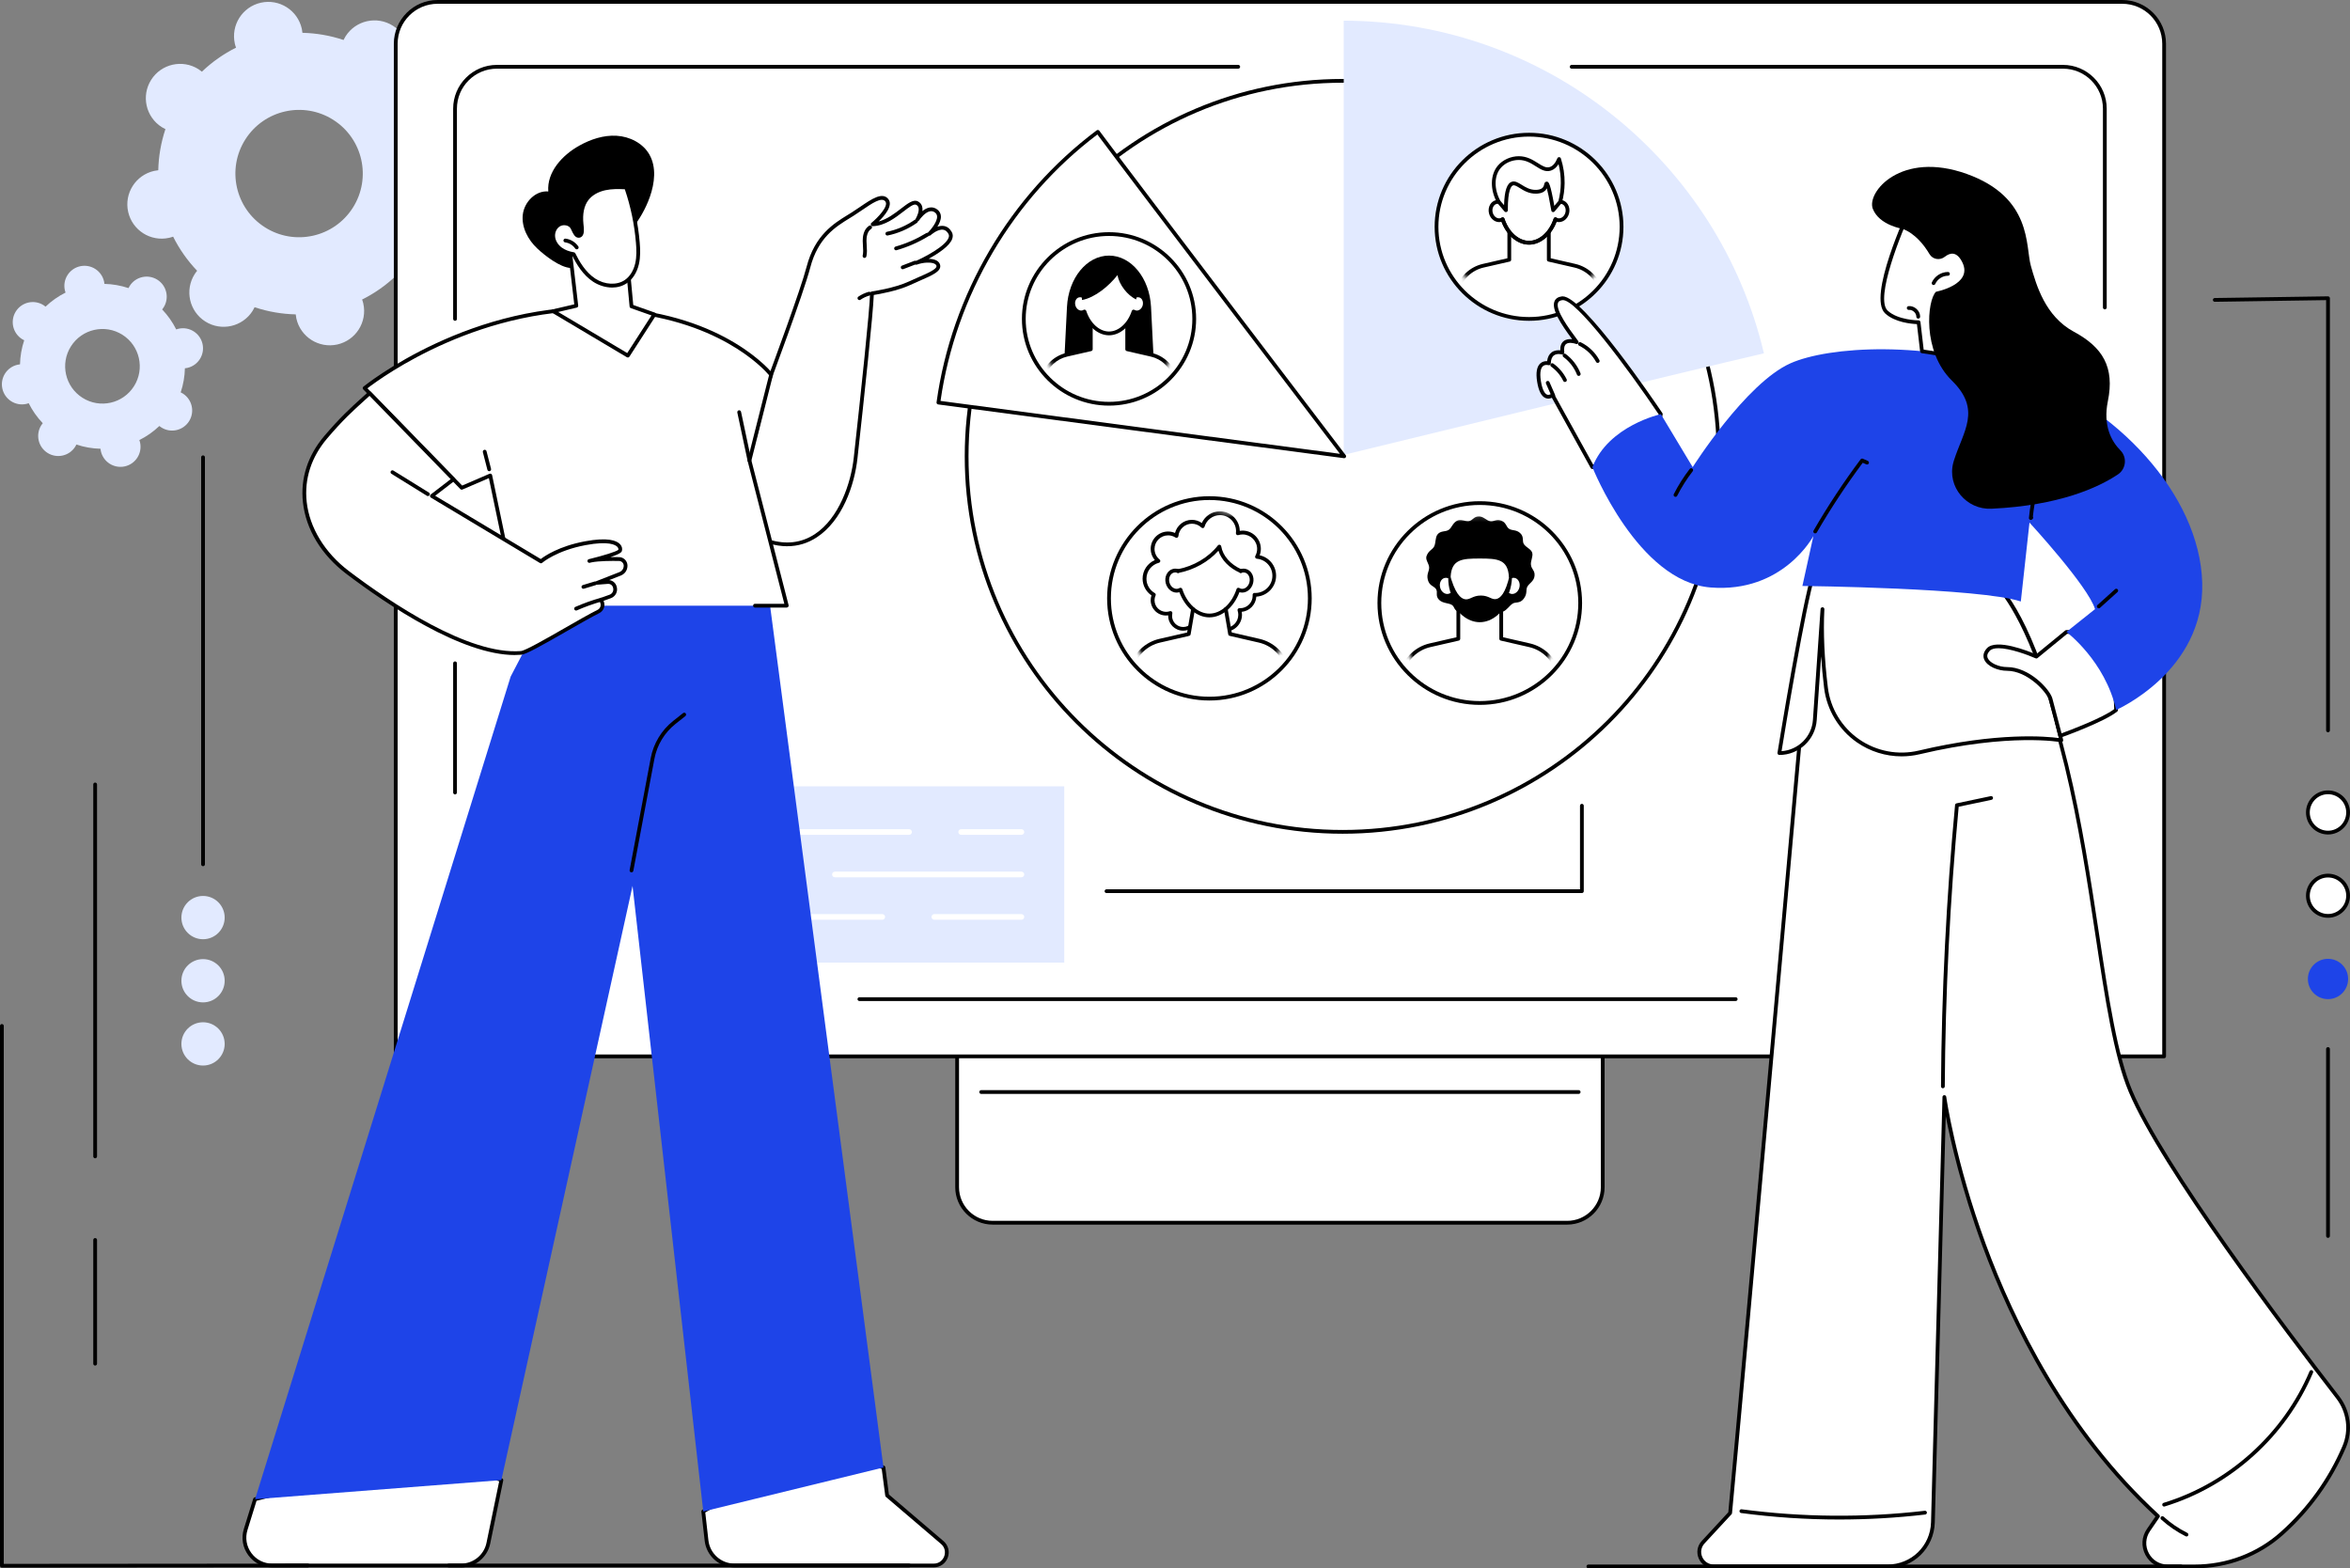 <svg width="493" height="329" viewBox="0 0 493 329" fill="none" xmlns="http://www.w3.org/2000/svg">
<rect x="0" y="0" width="493" height="329" fill="#808080" stroke="none"/>
<g clip-path="url(#clip0_4017_1445)">
<path d="M33.938 26.669C34.187 26.827 34.444 26.961 34.705 27.088C33.764 29.911 33.269 32.817 33.202 35.715C32.913 35.743 32.625 35.786 32.336 35.85C28.46 36.719 26.02 40.563 26.886 44.441C27.756 48.316 31.6 50.756 35.48 49.89C35.769 49.826 36.046 49.739 36.319 49.641C37.612 52.234 39.301 54.65 41.357 56.801C41.175 57.026 40.997 57.256 40.839 57.509C38.711 60.866 39.708 65.31 43.062 67.437C46.42 69.564 50.865 68.568 52.993 65.215C53.151 64.966 53.285 64.709 53.412 64.448C56.236 65.389 59.143 65.883 62.038 65.95C62.066 66.239 62.109 66.528 62.172 66.816C63.042 70.691 66.887 73.13 70.766 72.265C74.642 71.395 77.082 67.552 76.216 63.673C76.153 63.384 76.066 63.107 75.967 62.835C78.562 61.542 80.978 59.853 83.13 57.797C83.355 57.979 83.585 58.157 83.838 58.315C87.191 60.443 91.641 59.446 93.769 56.093C95.896 52.736 94.9 48.292 91.546 46.165C91.297 46.007 91.04 45.873 90.779 45.746C91.72 42.923 92.214 40.017 92.281 37.119C92.57 37.091 92.859 37.048 93.148 36.984C97.023 36.118 99.464 32.271 98.598 28.393C97.728 24.518 93.883 22.078 90.003 22.944C89.715 23.008 89.438 23.094 89.165 23.193C87.872 20.6 86.183 18.184 84.126 16.033C84.308 15.807 84.486 15.578 84.644 15.325C86.772 11.968 85.776 7.524 82.422 5.397C79.064 3.27 74.619 4.266 72.491 7.619C72.333 7.868 72.198 8.125 72.072 8.386C69.248 7.445 66.341 6.951 63.446 6.884C63.418 6.595 63.375 6.306 63.311 6.018C62.441 2.143 58.597 -0.297 54.717 0.569C50.841 1.439 48.401 5.282 49.267 9.161C49.33 9.45 49.417 9.726 49.516 9.999C46.922 11.292 44.505 12.98 42.354 15.037C42.132 14.855 41.899 14.681 41.646 14.518C38.288 12.391 33.843 13.388 31.715 16.741C29.587 20.097 30.584 24.542 33.938 26.669ZM69.9 25.131C76.133 29.081 77.98 37.336 74.029 43.563C70.078 49.795 61.82 51.641 55.591 47.691C49.358 43.742 47.511 35.486 51.462 29.259C55.413 23.027 63.671 21.181 69.9 25.131Z" fill="#E2EAFF"/>
<path d="M4.627 71.134C4.774 71.225 4.924 71.308 5.078 71.379C4.528 73.032 4.236 74.736 4.196 76.432C4.026 76.448 3.86 76.472 3.69 76.511C1.42 77.021 -0.008 79.271 0.498 81.54C1.009 83.81 3.259 85.237 5.529 84.731C5.699 84.692 5.861 84.644 6.019 84.585C6.779 86.103 7.768 87.519 8.97 88.78C8.863 88.91 8.76 89.049 8.665 89.195C7.42 91.16 8.001 93.762 9.967 95.007C11.932 96.253 14.535 95.671 15.78 93.706C15.871 93.56 15.954 93.41 16.026 93.256C17.679 93.805 19.383 94.098 21.08 94.137C21.096 94.307 21.12 94.473 21.159 94.643C21.669 96.913 23.92 98.34 26.19 97.834C28.46 97.324 29.888 95.074 29.382 92.805C29.342 92.635 29.294 92.473 29.235 92.315C30.754 91.555 32.17 90.567 33.431 89.365C33.562 89.472 33.7 89.575 33.847 89.669C35.812 90.915 38.415 90.334 39.66 88.369C40.906 86.404 40.325 83.802 38.359 82.556C38.213 82.462 38.063 82.382 37.908 82.311C38.458 80.659 38.751 78.954 38.79 77.258C38.961 77.243 39.127 77.219 39.297 77.179C41.567 76.669 42.995 74.419 42.488 72.15C41.978 69.88 39.728 68.453 37.458 68.959C37.288 68.999 37.125 69.046 36.967 69.106C36.208 67.587 35.219 66.172 34.017 64.91C34.124 64.78 34.226 64.642 34.321 64.495C35.567 62.53 34.986 59.929 33.02 58.683C31.055 57.438 28.452 58.019 27.206 59.984C27.115 60.13 27.032 60.281 26.961 60.435C25.308 59.885 23.603 59.593 21.907 59.553C21.891 59.383 21.867 59.217 21.828 59.047C21.317 56.777 19.067 55.35 16.797 55.856C14.527 56.366 13.099 58.616 13.605 60.885C13.645 61.055 13.692 61.218 13.752 61.376C12.233 62.135 10.817 63.123 9.555 64.325C9.425 64.219 9.29 64.116 9.14 64.021C7.174 62.775 4.572 63.357 3.326 65.322C2.08 67.287 2.662 69.888 4.627 71.134ZM25.688 70.232C29.338 72.545 30.422 77.381 28.104 81.03C25.79 84.68 20.953 85.763 17.303 83.446C13.653 81.133 12.569 76.297 14.887 72.648C17.2 68.999 22.037 67.915 25.688 70.232Z" fill="#E2EAFF"/>
<path d="M200.794 220.664H336.229V249.053C336.229 253.165 332.891 256.502 328.777 256.502H208.241C204.128 256.502 200.79 253.165 200.79 249.053V220.664H200.794Z" fill="white"/>
<path d="M328.781 256.894H208.245C203.919 256.894 200.399 253.375 200.399 249.049V220.661C200.399 220.443 200.577 220.265 200.794 220.265H336.228C336.446 220.265 336.624 220.443 336.624 220.661V249.049C336.624 253.375 333.104 256.894 328.777 256.894H328.781ZM201.19 221.056V249.049C201.19 252.936 204.354 256.103 208.245 256.103H328.781C332.669 256.103 335.837 252.94 335.837 249.049V221.056H201.194H201.19Z" fill="black"/>
<path d="M331.186 229.478H205.841C205.623 229.478 205.445 229.3 205.445 229.082C205.445 228.865 205.623 228.687 205.841 228.687H331.186C331.403 228.687 331.581 228.865 331.581 229.082C331.581 229.3 331.403 229.478 331.186 229.478Z" fill="black"/>
<path d="M91.811 0.395H445.22C450.073 0.395 454.008 4.333 454.008 9.181V221.602H83.019V9.181C83.019 4.329 86.958 0.395 91.807 0.395H91.811Z" fill="white"/>
<path d="M454.008 221.997H83.019C82.801 221.997 82.623 221.819 82.623 221.602V9.181C82.623 4.116 86.745 0 91.807 0H445.216C450.282 0 454.399 4.12 454.399 9.181V221.602C454.399 221.819 454.221 221.997 454.004 221.997H454.008ZM83.418 221.206H453.612V9.181C453.612 4.555 449.847 0.791 445.22 0.791H91.811C87.183 0.791 83.418 4.555 83.418 9.181V221.206Z" fill="black"/>
<path d="M441.565 64.899C441.348 64.899 441.17 64.721 441.17 64.503V22.794C441.17 18.168 437.405 14.404 432.777 14.404H329.711C329.493 14.404 329.315 14.226 329.315 14.008C329.315 13.791 329.493 13.613 329.711 13.613H432.777C437.844 13.613 441.961 17.733 441.961 22.794V64.503C441.961 64.721 441.783 64.899 441.565 64.899Z" fill="black"/>
<path d="M95.461 67.295C95.244 67.295 95.066 67.117 95.066 66.899V22.794C95.066 17.729 99.187 13.613 104.249 13.613H259.767C259.984 13.613 260.162 13.791 260.162 14.008C260.162 14.226 259.984 14.404 259.767 14.404H104.249C99.622 14.404 95.857 18.168 95.857 22.794V66.903C95.857 67.121 95.679 67.299 95.461 67.299V67.295Z" fill="black"/>
<path d="M95.461 166.651C95.244 166.651 95.066 166.473 95.066 166.255V139.144C95.066 138.926 95.244 138.749 95.461 138.749C95.679 138.749 95.857 138.926 95.857 139.144V166.255C95.857 166.473 95.679 166.651 95.461 166.651Z" fill="black"/>
<path d="M364.127 209.989H180.292C180.074 209.989 179.896 209.811 179.896 209.594C179.896 209.376 180.074 209.198 180.292 209.198H364.127C364.345 209.198 364.523 209.376 364.523 209.594C364.523 209.811 364.345 209.989 364.127 209.989Z" fill="black"/>
<path d="M281.674 174.507C325.241 174.507 360.56 139.24 360.56 95.735C360.56 52.23 325.241 16.962 281.674 16.962C238.106 16.962 202.788 52.23 202.788 95.735C202.788 139.24 238.106 174.507 281.674 174.507Z" fill="white"/>
<path d="M281.674 174.899C237.955 174.899 202.392 139.385 202.392 95.731C202.392 52.076 237.959 16.563 281.674 16.563C325.388 16.563 360.955 52.076 360.955 95.731C360.955 139.385 325.388 174.899 281.674 174.899ZM281.674 17.354C238.394 17.354 203.183 52.511 203.183 95.731C203.183 138.95 238.394 174.108 281.674 174.108C324.953 174.108 360.164 138.95 360.164 95.731C360.164 52.511 324.953 17.354 281.674 17.354Z" fill="black"/>
<path d="M370.048 74.119C360.611 34.189 324.739 4.452 281.895 4.333V95.422C281.895 95.422 355.351 77.503 370.048 74.119Z" fill="#E2EAFF"/>
<path d="M230.298 27.657C211.765 41.527 199.944 62.174 196.863 84.446C217.73 87.234 281.994 95.719 281.994 95.719C281.994 95.719 238.774 39.068 230.298 27.657Z" fill="white"/>
<path d="M281.994 96.114C281.994 96.114 281.958 96.114 281.943 96.114C281.302 96.031 217.437 87.598 196.812 84.842C196.709 84.826 196.614 84.775 196.551 84.688C196.487 84.605 196.46 84.498 196.476 84.395C199.608 61.771 211.853 40.978 230.069 27.345C230.152 27.282 230.259 27.254 230.362 27.27C230.465 27.286 230.56 27.341 230.623 27.424C238.999 38.7 281.883 94.916 282.314 95.482C282.413 95.608 282.421 95.782 282.342 95.921C282.271 96.043 282.14 96.118 281.998 96.118L281.994 96.114ZM197.31 84.106C216.931 86.728 273.123 94.149 281.104 95.201C275.99 88.495 238.568 39.424 230.219 28.211C212.454 41.642 200.482 61.973 197.31 84.106Z" fill="black"/>
<path d="M232.659 84.695C242.532 84.695 250.536 76.728 250.536 66.899C250.536 57.071 242.532 49.103 232.659 49.103C222.787 49.103 214.783 57.071 214.783 66.899C214.783 76.728 222.787 84.695 232.659 84.695Z" fill="white"/>
<path d="M232.659 85.091C222.582 85.091 214.387 76.93 214.387 66.899C214.387 56.868 222.586 48.708 232.659 48.708C242.733 48.708 250.931 56.868 250.931 66.899C250.931 76.93 242.733 85.091 232.659 85.091ZM232.659 49.498C223.021 49.498 215.178 57.303 215.178 66.899C215.178 76.495 223.021 84.3 232.659 84.3C242.298 84.3 250.14 76.495 250.14 66.899C250.14 57.303 242.298 49.498 232.659 49.498Z" fill="black"/>
<mask id="mask0_4017_1445" style="mask-type:luminance" maskUnits="userSpaceOnUse" x="217" y="51" width="32" height="32">
<path d="M232.659 82.485C241.307 82.485 248.317 75.507 248.317 66.899C248.317 58.291 241.307 51.313 232.659 51.313C224.012 51.313 217.002 58.291 217.002 66.899C217.002 75.507 224.012 82.485 232.659 82.485Z" fill="white"/>
</mask>
<g mask="url(#mask0_4017_1445)">
<path d="M242.136 77.582L241.471 64.38C241.167 58.327 237.311 53.618 232.656 53.618C228.001 53.618 224.145 58.327 223.84 64.38L223.176 77.582H242.132H242.136Z" fill="black"/>
<path d="M246.474 79.089C245.794 76.752 243.896 74.965 241.515 74.419L236.476 73.265V66.931H228.839V73.265L223.8 74.419C221.419 74.965 219.521 76.752 218.841 79.089L216.919 89.195H248.392L246.47 79.089H246.474Z" fill="white"/>
<path d="M248.396 89.59H216.923C216.804 89.59 216.693 89.539 216.618 89.448C216.543 89.357 216.511 89.238 216.535 89.124L218.457 79.018C219.185 76.507 221.198 74.613 223.717 74.036L228.447 72.953V66.935C228.447 66.717 228.625 66.539 228.843 66.539H236.48C236.698 66.539 236.876 66.717 236.876 66.935V72.953L241.606 74.036C244.125 74.613 246.138 76.507 246.854 78.982C246.854 78.994 246.862 79.006 246.862 79.018L248.784 89.124C248.808 89.238 248.776 89.361 248.701 89.448C248.626 89.539 248.515 89.59 248.396 89.59ZM217.401 88.799H247.918L246.087 79.18C245.446 76.989 243.658 75.313 241.424 74.803L236.385 73.648C236.207 73.609 236.077 73.447 236.077 73.265V67.326H229.231V73.265C229.231 73.451 229.104 73.609 228.922 73.648L223.883 74.803C221.645 75.317 219.853 77.001 219.217 79.2L217.393 88.799H217.401Z" fill="black"/>
<path d="M239.055 61.996C238.778 61.929 238.497 61.953 238.232 62.052C238.011 58.533 235.602 56.149 232.655 56.149C229.709 56.149 227.3 58.533 227.079 62.052C226.818 61.953 226.537 61.925 226.256 61.996C225.43 62.202 224.955 63.151 225.2 64.124C225.442 65.092 226.308 65.713 227.134 65.507C227.269 65.476 227.391 65.421 227.502 65.353C228.352 67.951 230.338 69.94 232.652 69.94C234.965 69.94 236.951 67.951 237.801 65.353C237.916 65.421 238.038 65.476 238.169 65.507C238.995 65.713 239.861 65.092 240.103 64.124C240.344 63.155 239.873 62.202 239.047 61.996H239.055Z" fill="white"/>
<path d="M232.66 70.335C230.417 70.335 228.297 68.564 227.277 65.883C227.261 65.883 227.249 65.891 227.233 65.895C226.197 66.152 225.114 65.401 224.821 64.222C224.667 63.606 224.754 62.961 225.058 62.455C225.315 62.028 225.711 61.731 226.166 61.617C226.347 61.573 226.537 61.557 226.727 61.573C227.131 58.177 229.563 55.757 232.656 55.757C235.748 55.757 238.181 58.177 238.584 61.573C238.774 61.557 238.964 61.573 239.146 61.617C239.605 61.731 239.996 62.028 240.253 62.455C240.558 62.961 240.645 63.606 240.49 64.222C240.198 65.401 239.11 66.152 238.078 65.895C238.062 65.895 238.05 65.887 238.034 65.883C237.014 68.564 234.894 70.335 232.652 70.335H232.66ZM227.51 64.958C227.558 64.958 227.601 64.966 227.649 64.981C227.763 65.025 227.85 65.116 227.886 65.231C228.732 67.812 230.65 69.544 232.66 69.544C234.669 69.544 236.587 67.808 237.433 65.231C237.469 65.116 237.56 65.025 237.671 64.981C237.785 64.938 237.908 64.95 238.015 65.013C238.098 65.065 238.185 65.1 238.276 65.124C238.889 65.274 239.541 64.784 239.731 64.025C239.834 63.609 239.779 63.187 239.585 62.858C239.482 62.684 239.288 62.459 238.964 62.38C238.774 62.333 238.576 62.348 238.379 62.423C238.26 62.467 238.129 62.455 238.023 62.388C237.916 62.321 237.849 62.206 237.841 62.079C237.639 58.873 235.46 56.548 232.66 56.548C229.859 56.548 227.68 58.873 227.479 62.079C227.471 62.206 227.403 62.321 227.297 62.388C227.19 62.455 227.059 62.471 226.941 62.423C226.743 62.348 226.545 62.333 226.355 62.38C226.031 62.459 225.837 62.684 225.734 62.858C225.537 63.187 225.485 63.614 225.588 64.025C225.778 64.78 226.431 65.274 227.044 65.124C227.131 65.104 227.218 65.065 227.305 65.013C227.368 64.974 227.439 64.954 227.51 64.954V64.958Z" fill="black"/>
<path d="M226.992 62.937C229.78 62.416 232.687 59.944 234.431 57.714C234.771 59.691 236.531 62 238.374 62.815C238.374 62.815 239.252 54.943 232.659 55.196C226.067 55.449 226.992 62.937 226.992 62.937Z" fill="black"/>
</g>
<path d="M320.773 66.903C331.491 66.903 340.18 58.252 340.18 47.581C340.18 36.909 331.491 28.258 320.773 28.258C310.054 28.258 301.365 36.909 301.365 47.581C301.365 58.252 310.054 66.903 320.773 66.903Z" fill="white"/>
<path d="M320.773 67.295C309.853 67.295 300.97 58.45 300.97 47.577C300.97 36.704 309.853 27.859 320.773 27.859C331.692 27.859 340.575 36.704 340.575 47.577C340.575 58.45 331.692 67.295 320.773 67.295ZM320.773 28.654C310.288 28.654 301.761 37.142 301.761 47.581C301.761 58.019 310.292 66.508 320.773 66.508C331.253 66.508 339.784 58.019 339.784 47.581C339.784 37.142 331.253 28.654 320.773 28.654Z" fill="black"/>
<mask id="mask1_4017_1445" style="mask-type:luminance" maskUnits="userSpaceOnUse" x="303" y="30" width="35" height="35">
<path d="M320.772 64.503C330.16 64.503 337.771 56.927 337.771 47.581C337.771 38.235 330.16 30.658 320.772 30.658C311.384 30.658 303.774 38.235 303.774 47.581C303.774 56.927 311.384 64.503 320.772 64.503Z" fill="white"/>
</mask>
<g mask="url(#mask1_4017_1445)">
<path d="M337.858 72.182H303.691C303.572 72.182 303.462 72.13 303.386 72.039C303.311 71.948 303.28 71.83 303.303 71.715L305.392 60.743C306.179 58.035 308.35 55.987 311.075 55.362L316.236 54.18V47.62C316.236 47.403 316.414 47.225 316.632 47.225H324.921C325.139 47.225 325.317 47.403 325.317 47.62V54.18L330.478 55.362C333.203 55.987 335.374 58.035 336.153 60.708C336.153 60.719 336.161 60.731 336.161 60.743L338.25 71.715C338.273 71.83 338.242 71.952 338.167 72.039C338.091 72.13 337.981 72.182 337.862 72.182H337.858ZM304.166 71.391H337.379L335.386 60.905C334.686 58.517 332.736 56.686 330.3 56.125L324.83 54.872C324.652 54.832 324.522 54.67 324.522 54.488V48.008H317.023V54.488C317.023 54.674 316.897 54.832 316.715 54.872L311.245 56.125C308.801 56.686 306.851 58.525 306.151 60.921L304.162 71.387L304.166 71.391Z" fill="black"/>
<path d="M327.65 42.381C327.35 42.306 327.049 42.334 326.768 42.445C326.531 38.661 323.937 36.099 320.773 36.099C317.609 36.099 315.018 38.665 314.777 42.445C314.496 42.338 314.191 42.31 313.895 42.381C313.005 42.603 312.499 43.623 312.76 44.667C313.021 45.71 313.95 46.375 314.84 46.157C314.982 46.122 315.117 46.062 315.236 45.991C316.149 48.783 318.285 50.922 320.773 50.922C323.26 50.922 325.396 48.783 326.31 45.991C326.432 46.066 326.563 46.122 326.705 46.157C327.595 46.379 328.524 45.71 328.785 44.667C329.046 43.623 328.536 42.603 327.65 42.381Z" fill="white"/>
<path d="M320.773 51.317C318.368 51.317 316.09 49.407 315.002 46.521C314.979 46.529 314.955 46.533 314.931 46.541C313.832 46.814 312.685 46.015 312.372 44.762C312.21 44.105 312.301 43.421 312.625 42.883C312.898 42.433 313.314 42.116 313.8 41.998C314.002 41.946 314.215 41.935 314.425 41.954C314.844 38.301 317.454 35.699 320.773 35.699C324.091 35.699 326.701 38.301 327.12 41.954C327.33 41.935 327.54 41.946 327.745 41.998C328.228 42.116 328.647 42.433 328.92 42.883C329.244 43.421 329.335 44.105 329.173 44.762C328.861 46.015 327.714 46.81 326.614 46.541C326.59 46.537 326.567 46.529 326.543 46.521C325.455 49.407 323.181 51.317 320.773 51.317ZM315.236 45.596C315.283 45.596 315.327 45.604 315.374 45.62C315.489 45.663 315.576 45.754 315.611 45.869C316.525 48.656 318.597 50.526 320.773 50.526C322.948 50.526 325.02 48.652 325.934 45.869C325.969 45.754 326.06 45.663 326.171 45.62C326.286 45.576 326.408 45.588 326.515 45.651C326.61 45.706 326.705 45.75 326.804 45.774C327.476 45.94 328.196 45.402 328.406 44.572C328.52 44.117 328.461 43.654 328.244 43.295C328.129 43.101 327.915 42.856 327.559 42.769C327.35 42.717 327.132 42.733 326.915 42.816C326.796 42.86 326.666 42.848 326.559 42.781C326.452 42.714 326.385 42.599 326.377 42.472C326.159 39.009 323.802 36.494 320.777 36.494C317.751 36.494 315.394 39.009 315.176 42.472C315.168 42.599 315.101 42.714 314.994 42.781C314.888 42.848 314.757 42.864 314.638 42.816C314.425 42.733 314.199 42.717 313.994 42.769C313.638 42.856 313.424 43.105 313.31 43.295C313.092 43.654 313.033 44.121 313.147 44.572C313.353 45.402 314.069 45.94 314.749 45.774C314.848 45.75 314.939 45.711 315.038 45.651C315.101 45.612 315.172 45.596 315.244 45.596H315.236Z" fill="black"/>
<path d="M320.773 51.317C318.257 51.317 315.88 49.225 314.86 46.114C314.793 45.908 314.903 45.683 315.113 45.616C315.323 45.548 315.544 45.659 315.611 45.869C316.525 48.656 318.597 50.526 320.773 50.526C322.948 50.526 325.02 48.652 325.934 45.869C326.001 45.663 326.223 45.548 326.432 45.616C326.638 45.683 326.753 45.908 326.685 46.114C325.665 49.225 323.288 51.317 320.773 51.317Z" fill="black"/>
<path d="M314.52 35.011C313.009 36.806 312.977 39.732 314.433 42.358C314.931 42.939 315.425 43.52 315.924 44.101C315.908 39.863 316.616 38.72 317.3 38.514C318.431 38.17 319.772 40.282 322.228 40.23C322.604 40.222 323.438 40.195 323.952 39.621C324.395 39.127 324.328 38.526 324.459 38.514C324.676 38.495 325.076 39.649 325.835 44.101C326.325 43.516 326.816 42.931 327.306 42.346C327.575 41.33 327.82 39.993 327.836 38.423C327.86 36.3 327.453 34.553 327.073 33.359C326.753 34.149 326.203 35.102 325.258 35.415C323.276 36.067 321.789 33.165 318.617 33.169C317.114 33.169 315.509 33.841 314.52 35.015V35.011Z" fill="white"/>
<path d="M315.924 44.497C315.809 44.497 315.698 44.449 315.623 44.358L314.132 42.615C314.116 42.595 314.1 42.571 314.089 42.551C312.562 39.8 312.613 36.668 314.219 34.758C315.247 33.537 316.932 32.773 318.617 32.77H318.629C320.349 32.77 321.619 33.576 322.643 34.224C323.592 34.825 324.34 35.3 325.139 35.035C325.776 34.825 326.302 34.213 326.713 33.208C326.776 33.054 326.926 32.955 327.093 32.963C327.259 32.971 327.405 33.078 327.453 33.236C327.99 34.92 328.255 36.664 328.236 38.423C328.22 39.776 328.038 41.128 327.69 42.445C327.674 42.5 327.646 42.551 327.611 42.599L326.139 44.354C326.041 44.473 325.882 44.52 325.732 44.481C325.582 44.441 325.471 44.319 325.447 44.164C324.996 41.539 324.696 40.199 324.506 39.511C324.439 39.633 324.356 39.76 324.249 39.883C323.612 40.594 322.616 40.614 322.24 40.622C320.761 40.654 319.693 39.985 318.831 39.452C318.253 39.096 317.759 38.787 317.419 38.89C317.083 38.993 316.307 39.705 316.323 44.097C316.323 44.263 316.22 44.414 316.066 44.469C316.023 44.485 315.975 44.493 315.928 44.493L315.924 44.497ZM324.53 38.111C324.909 38.111 325.246 38.495 326.076 43.192L326.942 42.156C327.259 40.93 327.425 39.673 327.437 38.412C327.453 37.067 327.29 35.735 326.966 34.43C326.531 35.122 325.997 35.577 325.376 35.782C324.221 36.162 323.244 35.545 322.208 34.889C321.223 34.264 320.108 33.556 318.617 33.556H318.609C317.15 33.556 315.698 34.213 314.816 35.261C313.428 36.909 313.404 39.665 314.753 42.124L315.532 43.038C315.619 40.009 316.145 38.443 317.177 38.127C317.858 37.921 318.494 38.317 319.234 38.775C320.049 39.282 320.978 39.855 322.212 39.827C322.521 39.819 323.24 39.803 323.648 39.349C323.85 39.123 323.913 38.851 323.96 38.653C324.004 38.463 324.079 38.143 324.415 38.111C324.451 38.111 324.49 38.103 324.526 38.103L324.53 38.111Z" fill="black"/>
</g>
<path d="M253.72 146.554C265.353 146.554 274.784 137.138 274.784 125.523C274.784 113.908 265.353 104.492 253.72 104.492C242.086 104.492 232.656 113.908 232.656 125.523C232.656 137.138 242.086 146.554 253.72 146.554Z" fill="white"/>
<path d="M253.72 146.949C241.886 146.949 232.26 137.337 232.26 125.523C232.26 113.709 241.886 104.097 253.72 104.097C265.553 104.097 275.179 113.709 275.179 125.523C275.179 137.337 265.553 146.949 253.72 146.949ZM253.72 104.888C242.325 104.888 233.051 114.144 233.051 125.523C233.051 136.902 242.321 146.158 253.72 146.158C265.118 146.158 274.388 136.902 274.388 125.523C274.388 114.144 265.118 104.888 253.72 104.888Z" fill="black"/>
<mask id="mask2_4017_1445" style="mask-type:luminance" maskUnits="userSpaceOnUse" x="235" y="107" width="38" height="37">
<path d="M253.72 143.944C263.909 143.944 272.17 135.697 272.17 125.523C272.17 115.349 263.909 107.102 253.72 107.102C243.53 107.102 235.27 115.349 235.27 125.523C235.27 135.697 243.53 143.944 253.72 143.944Z" fill="white"/>
</mask>
<g mask="url(#mask2_4017_1445)">
<path d="M263.694 116.805C263.967 116.31 264.125 115.745 264.125 115.14C264.125 113.246 262.587 111.708 260.688 111.708C260.332 111.708 259.992 111.763 259.672 111.862C259.688 111.716 259.7 111.57 259.7 111.416C259.7 109.34 258.015 107.655 255.931 107.655C254.21 107.655 252.767 108.806 252.312 110.376C251.726 109.806 250.928 109.45 250.042 109.45C248.341 109.45 246.949 110.755 246.806 112.412C246.3 112.084 245.699 111.894 245.05 111.894C243.255 111.894 241.799 113.345 241.799 115.14C241.799 116.16 242.27 117.07 243.006 117.663C241.337 118.09 240.103 119.596 240.103 121.395C240.103 122.83 240.89 124.08 242.053 124.744C241.89 125.1 241.799 125.495 241.799 125.91C241.799 127.468 243.065 128.729 244.623 128.729C244.944 128.729 245.252 128.674 245.541 128.575C245.497 128.769 245.47 128.971 245.47 129.18C245.47 130.687 246.692 131.908 248.203 131.908C249.713 131.908 250.935 130.687 250.935 129.18C250.935 127.674 253.854 127.223 253.854 128.967C253.854 130.71 255.266 132.118 257.01 132.118C258.754 132.118 260.166 130.706 260.166 128.967C260.166 128.619 260.107 128.283 260.004 127.97C260.06 127.97 260.111 127.978 260.166 127.978C261.831 127.978 263.18 126.63 263.18 124.969C263.18 124.902 263.176 124.839 263.172 124.772C263.224 124.772 263.271 124.78 263.322 124.78C265.533 124.78 267.325 122.988 267.325 120.782C267.325 118.699 265.727 116.99 263.69 116.805H263.694Z" fill="white"/>
<path d="M257.014 132.509C255.056 132.509 253.462 130.92 253.462 128.963C253.462 128.33 252.933 128.235 252.616 128.235C251.995 128.235 251.331 128.615 251.331 129.176C251.331 130.896 249.927 132.3 248.202 132.3C246.478 132.3 245.074 130.9 245.074 129.176C245.074 129.149 245.074 129.117 245.074 129.089C244.924 129.113 244.773 129.121 244.619 129.121C242.843 129.121 241.4 127.678 241.4 125.906C241.4 125.562 241.455 125.226 241.562 124.902C240.407 124.115 239.703 122.799 239.703 121.395C239.703 119.683 240.727 118.161 242.266 117.497C241.708 116.844 241.4 116.014 241.4 115.14C241.4 113.132 243.033 111.499 245.042 111.499C245.549 111.499 246.043 111.601 246.502 111.803C246.905 110.221 248.357 109.051 250.034 109.051C250.789 109.051 251.517 109.28 252.126 109.711C252.79 108.241 254.277 107.256 255.922 107.256C258.201 107.256 260.055 109.091 260.083 111.356C260.281 111.325 260.479 111.309 260.676 111.309C262.788 111.309 264.509 113.025 264.509 115.136C264.509 115.599 264.426 116.057 264.26 116.488C266.261 116.919 267.708 118.679 267.708 120.778C267.708 123.115 265.869 125.033 263.56 125.163C263.461 126.836 262.152 128.184 260.498 128.35C260.534 128.552 260.554 128.753 260.554 128.959C260.554 130.912 258.96 132.505 257.002 132.505L257.014 132.509ZM252.62 127.448C253.597 127.448 254.257 128.057 254.257 128.967C254.257 130.485 255.495 131.723 257.018 131.723C258.541 131.723 259.779 130.485 259.779 128.967C259.779 128.674 259.731 128.382 259.636 128.097C259.593 127.974 259.616 127.836 259.696 127.733C259.775 127.63 259.901 127.571 260.032 127.579H260.087C260.115 127.583 260.146 127.587 260.174 127.587C261.618 127.587 262.792 126.413 262.792 124.973C262.792 124.93 262.792 124.886 262.784 124.847V124.803C262.773 124.693 262.816 124.582 262.891 124.503C262.97 124.424 263.077 124.38 263.188 124.384H263.263C263.283 124.388 263.306 124.392 263.326 124.392C265.316 124.392 266.933 122.775 266.933 120.79C266.933 118.916 265.525 117.378 263.658 117.208C263.524 117.196 263.405 117.117 263.346 116.998C263.283 116.88 263.287 116.737 263.346 116.623C263.595 116.172 263.73 115.666 263.73 115.152C263.73 113.476 262.365 112.115 260.688 112.115C260.38 112.115 260.079 112.163 259.786 112.25C259.656 112.289 259.522 112.262 259.419 112.175C259.316 112.088 259.264 111.957 259.28 111.827C259.296 111.696 259.308 111.562 259.308 111.427C259.308 109.573 257.797 108.063 255.934 108.063C254.439 108.063 253.11 109.063 252.695 110.498C252.656 110.633 252.549 110.735 252.418 110.771C252.284 110.807 252.142 110.771 252.043 110.672C251.505 110.15 250.797 109.862 250.049 109.862C248.582 109.862 247.332 111.004 247.21 112.463C247.198 112.602 247.115 112.724 246.988 112.784C246.862 112.843 246.715 112.835 246.601 112.76C246.138 112.463 245.604 112.305 245.058 112.305C243.484 112.305 242.207 113.582 242.207 115.156C242.207 116.018 242.594 116.824 243.267 117.37C243.381 117.465 243.437 117.615 243.405 117.761C243.373 117.908 243.263 118.022 243.116 118.062C241.582 118.453 240.51 119.829 240.51 121.411C240.51 122.648 241.182 123.799 242.262 124.416C242.44 124.519 242.511 124.736 242.424 124.922C242.278 125.242 242.207 125.578 242.207 125.926C242.207 127.263 243.298 128.35 244.635 128.35C244.9 128.35 245.165 128.306 245.426 128.215C245.56 128.168 245.711 128.2 245.818 128.295C245.924 128.389 245.972 128.536 245.94 128.678C245.901 128.852 245.881 129.026 245.881 129.196C245.881 130.481 246.929 131.529 248.218 131.529C249.508 131.529 250.556 130.481 250.556 129.196C250.556 128.125 251.631 127.464 252.632 127.464L252.62 127.448Z" fill="black"/>
<path d="M264.157 134.407L253.724 132.007L243.29 134.407C240.482 135.052 238.248 137.167 237.449 139.927L235.183 151.871H272.264L269.998 139.927C269.199 137.163 266.961 135.052 264.157 134.407Z" fill="white"/>
<path d="M272.265 152.267H235.183C235.064 152.267 234.953 152.215 234.878 152.124C234.803 152.033 234.771 151.915 234.795 151.8L237.061 139.856C237.908 136.922 240.261 134.7 243.203 134.024L253.637 131.624C253.696 131.612 253.755 131.612 253.815 131.624L264.248 134.024C267.19 134.7 269.544 136.922 270.382 139.82L272.656 151.8C272.68 151.915 272.648 152.033 272.573 152.124C272.498 152.215 272.387 152.267 272.269 152.267H272.265ZM235.661 151.476H271.79L269.615 140.002C268.863 137.416 266.736 135.407 264.074 134.795L253.728 132.414L243.381 134.795C240.716 135.407 238.588 137.416 237.829 140.037L235.661 151.476Z" fill="black"/>
<path d="M249.274 133.652L250.667 125.558H256.777L258.149 133.561L249.274 133.652Z" fill="white"/>
<path d="M261.258 119.73C260.93 119.647 260.597 119.679 260.289 119.798C260.028 115.642 257.188 112.823 253.72 112.823C250.251 112.823 247.412 115.642 247.151 119.798C246.842 119.679 246.51 119.647 246.182 119.73C245.209 119.972 244.651 121.099 244.936 122.241C245.22 123.388 246.241 124.119 247.214 123.878C247.372 123.839 247.514 123.775 247.649 123.692C248.653 126.76 250.991 129.113 253.716 129.113C256.441 129.113 258.782 126.764 259.783 123.692C259.917 123.775 260.06 123.839 260.218 123.878C261.191 124.119 262.211 123.388 262.496 122.241C262.781 121.095 262.223 119.972 261.25 119.73H261.258Z" fill="white"/>
<path d="M247.154 119.798C246.846 119.679 246.514 119.647 246.185 119.73C245.213 119.972 244.655 121.098 244.94 122.241C245.224 123.388 246.245 124.119 247.218 123.878C247.376 123.839 247.518 123.775 247.653 123.692C248.657 126.76 250.995 129.113 253.72 129.113C256.445 129.113 258.786 126.764 259.787 123.692C259.921 123.775 260.063 123.839 260.222 123.878C261.195 124.119 262.215 123.388 262.5 122.241C262.784 121.095 262.227 119.972 261.254 119.73C260.926 119.647 260.593 119.679 260.285 119.798H247.147H247.154Z" fill="white"/>
<path d="M253.72 129.508C251.09 129.508 248.602 127.405 247.42 124.23C247.384 124.242 247.348 124.25 247.313 124.262C246.13 124.554 244.892 123.692 244.556 122.336C244.394 121.692 244.461 121.027 244.738 120.47C245.027 119.889 245.505 119.489 246.091 119.343C246.482 119.244 246.897 119.276 247.293 119.426C247.499 119.505 247.597 119.735 247.522 119.936C247.443 120.142 247.214 120.241 247.012 120.165C246.767 120.071 246.518 120.055 246.28 120.114C245.925 120.201 245.628 120.454 245.446 120.822C245.252 121.213 245.209 121.684 245.323 122.146C245.553 123.079 246.364 123.684 247.123 123.495C247.234 123.467 247.34 123.423 247.447 123.356C247.55 123.293 247.677 123.281 247.791 123.325C247.906 123.368 247.993 123.459 248.029 123.574C249.033 126.654 251.323 128.722 253.72 128.722C256.117 128.722 258.406 126.654 259.411 123.574C259.447 123.459 259.538 123.368 259.648 123.325C259.763 123.281 259.886 123.293 259.992 123.356C260.099 123.419 260.206 123.467 260.317 123.495C261.076 123.684 261.883 123.079 262.116 122.146C262.231 121.684 262.187 121.213 261.994 120.822C261.812 120.454 261.515 120.201 261.159 120.114C260.922 120.055 260.677 120.075 260.427 120.165C260.222 120.245 259.996 120.142 259.917 119.936C259.838 119.731 259.941 119.505 260.147 119.426C260.542 119.276 260.957 119.248 261.349 119.343C261.934 119.489 262.417 119.889 262.702 120.466C262.978 121.023 263.042 121.688 262.883 122.332C262.547 123.688 261.309 124.55 260.127 124.258C260.091 124.25 260.056 124.238 260.02 124.226C258.838 127.401 256.35 129.504 253.72 129.504V129.508Z" fill="black"/>
<path d="M247.154 119.798C250.437 119.181 253.755 117.303 255.808 114.67C256.211 117.006 258.118 118.837 260.289 119.798H247.15H247.154Z" fill="white"/>
<path d="M260.289 120.193C260.237 120.193 260.182 120.181 260.131 120.158C257.868 119.157 256.231 117.461 255.61 115.524C253.534 117.856 250.457 119.58 247.226 120.185C247.012 120.225 246.802 120.082 246.763 119.869C246.723 119.655 246.862 119.446 247.079 119.406C250.401 118.782 253.546 116.919 255.495 114.424C255.59 114.302 255.752 114.247 255.903 114.286C256.053 114.326 256.168 114.448 256.195 114.602C256.54 116.603 258.129 118.41 260.447 119.434C260.645 119.521 260.736 119.754 260.649 119.956C260.582 120.102 260.439 120.193 260.285 120.193H260.289Z" fill="black"/>
<path d="M258.054 133.399C257.864 133.399 257.698 133.265 257.667 133.071L256.769 127.84C256.733 127.626 256.876 127.421 257.093 127.381C257.311 127.346 257.512 127.488 257.548 127.705L258.446 132.936C258.481 133.15 258.339 133.355 258.121 133.391C258.098 133.391 258.078 133.395 258.054 133.395V133.399Z" fill="black"/>
<path d="M249.389 133.399C249.365 133.399 249.346 133.399 249.322 133.395C249.108 133.359 248.962 133.154 248.998 132.94L249.887 127.757C249.923 127.543 250.129 127.397 250.342 127.433C250.556 127.468 250.702 127.674 250.667 127.887L249.777 133.071C249.745 133.265 249.575 133.399 249.389 133.399Z" fill="black"/>
</g>
<path d="M310.438 147.467C322.072 147.467 331.502 138.079 331.502 126.5C331.502 114.92 322.072 105.532 310.438 105.532C298.805 105.532 289.374 114.92 289.374 126.5C289.374 138.079 298.805 147.467 310.438 147.467Z" fill="white"/>
<path d="M310.438 147.866C298.605 147.866 288.979 138.282 288.979 126.504C288.979 114.725 298.605 105.141 310.438 105.141C322.272 105.141 331.898 114.725 331.898 126.504C331.898 138.282 322.272 147.866 310.438 147.866ZM310.438 105.928C299.04 105.928 289.77 115.156 289.77 126.5C289.77 137.843 299.04 147.071 310.438 147.071C321.836 147.071 331.107 137.843 331.107 126.5C331.107 115.156 321.836 105.928 310.438 105.928Z" fill="black"/>
<mask id="mask3_4017_1445" style="mask-type:luminance" maskUnits="userSpaceOnUse" x="291" y="108" width="38" height="37">
<path d="M310.438 144.865C320.628 144.865 328.888 136.643 328.888 126.5C328.888 116.356 320.628 108.134 310.438 108.134C300.249 108.134 291.988 116.356 291.988 126.5C291.988 136.643 300.249 144.865 310.438 144.865Z" fill="white"/>
</mask>
<g mask="url(#mask3_4017_1445)">
<path d="M321.927 120.806C321.836 121.929 320.781 122.36 320.409 123.087C320.033 123.827 320.496 124.475 319.661 125.594C318.847 126.689 317.949 126.183 317.276 126.658C316.624 127.116 316.129 127.958 315.378 128.275C314.654 128.579 313.776 128.322 312.985 128.48C312.226 128.631 311.467 129.224 310.672 129.224C309.908 129.224 309.185 128.469 308.405 128.318C307.626 128.168 307.017 128.813 306.309 128.544C304.885 128.006 305.233 127.322 304.597 126.907C303.932 126.472 302.679 126.594 301.919 125.847C301.045 124.989 301.69 124.258 301.275 123.597C300.847 122.913 299.871 122.945 299.538 121.628C299.23 120.399 299.863 119.825 299.815 119.007C299.772 118.2 298.977 117.433 299.269 116.643C299.716 115.425 300.495 115.362 300.867 114.63C301.243 113.891 301.061 112.799 301.555 112.139C302.208 111.265 303.26 111.617 303.932 111.143C304.585 110.684 304.684 109.826 305.582 109.277C306.392 108.782 307.421 109.462 308.212 109.304C308.971 109.154 309.2 108.308 310.292 108.328C311.221 108.343 311.811 109.182 312.59 109.328C313.369 109.474 313.95 108.842 314.931 109.209C316.027 109.624 315.948 110.514 316.584 110.929C317.249 111.364 318.052 111.064 318.886 111.807C319.796 112.618 319.27 113.468 319.685 114.132C320.112 114.816 321.18 115.164 321.429 115.923C321.682 116.694 321.077 117.651 321.172 118.465C321.295 119.517 322.034 119.596 321.931 120.81L321.927 120.806Z" fill="black"/>
<path d="M328.979 153.164H291.897C291.779 153.164 291.668 153.113 291.593 153.022C291.518 152.931 291.486 152.812 291.51 152.698L293.776 140.789C294.626 137.863 296.975 135.649 299.918 134.973L305.546 133.684V126.535C305.546 126.318 305.724 126.14 305.941 126.14H314.939C315.157 126.14 315.334 126.318 315.334 126.535V133.684L320.962 134.973C323.905 135.649 326.258 137.863 327.097 140.753C327.097 140.765 327.105 140.777 327.105 140.789L329.371 152.698C329.394 152.812 329.363 152.935 329.288 153.022C329.213 153.113 329.102 153.164 328.983 153.164H328.979ZM292.376 152.373H328.505L326.333 140.955C325.57 138.349 323.446 136.352 320.788 135.744L314.852 134.383C314.674 134.344 314.543 134.182 314.543 134V126.934H306.337V134C306.337 134.186 306.21 134.344 306.028 134.383L300.092 135.744C297.426 136.356 295.299 138.357 294.539 140.971L292.372 152.373H292.376Z" fill="black"/>
<path d="M317.901 120.861C317.577 120.782 317.249 120.81 316.944 120.929C316.687 116.824 313.871 116.777 310.438 116.777C307.005 116.777 304.193 116.824 303.932 120.929C303.628 120.814 303.3 120.782 302.975 120.861C302.01 121.099 301.461 122.21 301.741 123.34C302.022 124.471 303.035 125.195 304 124.957C304.154 124.918 304.3 124.855 304.431 124.776C305.423 127.808 307.741 130.129 310.438 130.129C313.136 130.129 315.453 127.808 316.446 124.776C316.576 124.855 316.723 124.918 316.877 124.957C317.842 125.195 318.851 124.471 319.135 123.34C319.416 122.21 318.866 121.099 317.901 120.861Z" fill="white"/>
<path d="M310.438 130.524C307.836 130.524 305.368 128.449 304.197 125.313C304.162 125.325 304.126 125.333 304.09 125.341C302.92 125.63 301.69 124.776 301.354 123.435C301.18 122.731 301.274 122 301.622 121.423C301.915 120.94 302.358 120.604 302.876 120.474C303.106 120.418 303.339 120.403 303.576 120.43C304.059 116.374 307.298 116.374 310.434 116.374C313.57 116.374 316.81 116.374 317.292 120.43C317.525 120.403 317.763 120.415 317.992 120.474C318.51 120.6 318.953 120.936 319.246 121.423C319.594 122 319.693 122.731 319.515 123.435C319.179 124.776 317.953 125.63 316.778 125.341C316.742 125.333 316.707 125.321 316.675 125.313C315.504 128.449 313.04 130.524 310.434 130.524H310.438ZM304.431 124.38C304.478 124.38 304.525 124.388 304.569 124.404C304.684 124.447 304.771 124.538 304.806 124.653C305.803 127.69 308.065 129.734 310.438 129.734C312.811 129.734 315.077 127.694 316.07 124.653C316.106 124.538 316.197 124.447 316.307 124.404C316.422 124.36 316.545 124.372 316.651 124.436C316.754 124.499 316.865 124.546 316.972 124.57C317.723 124.756 318.522 124.159 318.751 123.242C318.878 122.739 318.811 122.225 318.57 121.83C318.384 121.526 318.119 121.32 317.806 121.241C317.573 121.182 317.328 121.201 317.082 121.292C316.964 121.336 316.833 121.324 316.727 121.257C316.62 121.189 316.553 121.075 316.545 120.948C316.315 117.342 314.183 117.164 310.434 117.164C306.685 117.164 304.549 117.338 304.324 120.948C304.316 121.075 304.249 121.189 304.142 121.257C304.035 121.324 303.904 121.34 303.786 121.292C303.541 121.197 303.299 121.182 303.062 121.241C302.746 121.32 302.481 121.522 302.299 121.83C302.058 122.229 301.994 122.743 302.121 123.242C302.35 124.159 303.145 124.756 303.901 124.57C304.011 124.542 304.114 124.499 304.221 124.436C304.284 124.396 304.355 124.38 304.427 124.38H304.431Z" fill="black"/>
<path d="M303.853 120.596C303.924 120.446 303.996 120.292 304.067 120.142C305.194 124.538 306.444 125.594 307.393 125.717C308.405 125.851 308.975 124.914 310.699 124.93C312.372 124.946 312.89 125.843 313.859 125.669C314.741 125.515 315.845 124.503 316.715 120.624C316.877 120.521 317.035 120.418 317.197 120.316C317.237 121.375 317.178 123.7 315.77 126.037C315.16 127.049 313.325 130.101 310.438 130.129C307.175 130.157 305.19 126.29 304.858 125.645C303.778 123.558 303.782 121.569 303.853 120.596Z" fill="black"/>
</g>
<path d="M223.266 164.955H141.442V201.935H223.266V164.955Z" fill="#E2EAFF"/>
<path d="M214.277 175.128H201.641C201.312 175.128 201.047 174.863 201.047 174.535C201.047 174.207 201.312 173.942 201.641 173.942H214.277C214.605 173.942 214.87 174.207 214.87 174.535C214.87 174.863 214.605 175.128 214.277 175.128Z" fill="white"/>
<path d="M190.713 175.128H150.436C150.107 175.128 149.842 174.863 149.842 174.535C149.842 174.207 150.107 173.942 150.436 173.942H190.713C191.041 173.942 191.306 174.207 191.306 174.535C191.306 174.863 191.041 175.128 190.713 175.128Z" fill="white"/>
<path d="M214.277 184.036H175.154C174.826 184.036 174.561 183.771 174.561 183.443C174.561 183.115 174.826 182.85 175.154 182.85H214.277C214.605 182.85 214.87 183.115 214.87 183.443C214.87 183.771 214.605 184.036 214.277 184.036Z" fill="white"/>
<path d="M166.212 184.036H150.436C150.107 184.036 149.842 183.771 149.842 183.443C149.842 183.115 150.107 182.85 150.436 182.85H166.212C166.54 182.85 166.805 183.115 166.805 183.443C166.805 183.771 166.54 184.036 166.212 184.036Z" fill="white"/>
<path d="M214.277 192.944H196.013C195.684 192.944 195.419 192.679 195.419 192.351C195.419 192.023 195.684 191.758 196.013 191.758H214.277C214.605 191.758 214.87 192.023 214.87 192.351C214.87 192.679 214.605 192.944 214.277 192.944Z" fill="white"/>
<path d="M185.085 192.944H150.436C150.107 192.944 149.842 192.679 149.842 192.351C149.842 192.023 150.107 191.758 150.436 191.758H185.085C185.413 191.758 185.678 192.023 185.678 192.351C185.678 192.679 185.413 192.944 185.085 192.944Z" fill="white"/>
<path d="M331.858 187.345H232.13C231.912 187.345 231.734 187.167 231.734 186.95C231.734 186.732 231.912 186.555 232.13 186.555H331.463V169.023C331.463 168.806 331.641 168.628 331.858 168.628C332.076 168.628 332.254 168.806 332.254 169.023V186.95C332.254 187.167 332.076 187.345 331.858 187.345Z" fill="black"/>
<path d="M403.044 125.491L380.307 124.768C380.307 124.768 365.397 291.842 362.96 317.395L357.297 323.52C355.505 325.457 356.878 328.601 359.52 328.601H395.996C401.146 328.601 405.358 324.5 405.496 319.353L407.901 230.138C407.901 230.138 415.19 283.618 452.711 318.056L450.717 320.966C448.499 324.204 450.82 328.601 454.744 328.601H460.415C467.15 328.601 473.676 326.161 478.699 321.673C483.196 317.656 488.262 311.73 491.782 303.486C493.253 300.042 492.699 296.068 490.41 293.107C480.716 280.581 453.703 245.008 446.94 228.892C438.655 209.155 439.723 158.664 420.608 126.705L403.04 125.491H403.044Z" fill="white"/>
<path d="M460.419 329H454.747C452.754 329 451.01 327.948 450.081 326.185C449.151 324.421 449.27 322.389 450.393 320.748L452.192 318.123C432.908 300.311 421.798 277.422 415.866 261.326C411.48 249.421 409.206 239.378 408.189 234.127L405.892 319.372C405.745 324.773 401.399 329.004 395.996 329.004H359.519C358.139 329.004 356.937 328.217 356.383 326.952C355.829 325.687 356.067 324.271 357.004 323.259L362.577 317.233C365.021 291.537 379.761 126.409 379.911 124.74C379.931 124.534 380.101 124.38 380.307 124.38C380.307 124.38 380.315 124.38 380.319 124.38L403.056 125.104C403.056 125.104 403.064 125.104 403.072 125.104L420.64 126.318C420.77 126.326 420.885 126.397 420.952 126.507C432.868 146.435 437.013 173.847 440.343 195.874C442.408 209.526 444.192 221.321 447.308 228.746C453.956 244.581 479.885 278.865 490.726 292.87C493.123 295.966 493.668 300.093 492.15 303.648C489.152 310.67 484.714 316.834 478.964 321.974C473.893 326.505 467.304 329 460.415 329H460.419ZM407.905 229.746C408.102 229.746 408.268 229.893 408.296 230.086C408.316 230.221 410.191 243.632 416.617 261.065C422.542 277.145 433.663 300.034 452.983 317.767C453.13 317.902 453.154 318.119 453.043 318.281L451.049 321.191C450.092 322.587 449.994 324.315 450.785 325.813C451.576 327.312 453.059 328.205 454.751 328.205H460.423C467.119 328.205 473.518 325.782 478.442 321.377C484.105 316.316 488.475 310.243 491.426 303.332C492.83 300.042 492.324 296.219 490.105 293.348C479.245 279.32 453.264 244.969 446.584 229.047C443.428 221.53 441.641 209.693 439.568 195.985C436.258 174.092 432.141 146.862 420.383 127.085L403.028 125.883L380.671 125.171C379.88 134.02 365.709 292.747 363.356 317.427C363.348 317.514 363.312 317.593 363.253 317.656L357.589 323.781C356.87 324.56 356.684 325.647 357.111 326.62C357.538 327.592 358.459 328.197 359.523 328.197H396C400.972 328.197 404.974 324.307 405.105 319.337L407.509 230.122C407.513 229.916 407.679 229.75 407.885 229.739C407.893 229.739 407.901 229.739 407.909 229.739L407.905 229.746Z" fill="black"/>
<path d="M407.588 228.291C407.371 228.291 407.193 228.114 407.197 227.892C407.319 208.269 408.312 188.413 410.147 168.873C410.163 168.699 410.29 168.561 410.46 168.521L417.638 167.011C417.852 166.967 418.061 167.102 418.105 167.315C418.148 167.529 418.014 167.738 417.8 167.782L410.907 169.233C409.091 188.654 408.11 208.388 407.988 227.892C407.988 228.11 407.81 228.284 407.592 228.284L407.588 228.291Z" fill="black"/>
<path d="M454.008 316.039C453.838 316.039 453.683 315.929 453.628 315.759C453.565 315.549 453.684 315.328 453.889 315.264C467.518 311.097 478.968 300.777 484.517 287.655C484.6 287.453 484.833 287.358 485.035 287.445C485.236 287.532 485.331 287.761 485.244 287.963C479.604 301.299 467.969 311.789 454.122 316.02C454.083 316.031 454.043 316.035 454.008 316.035V316.039Z" fill="black"/>
<path d="M458.702 322.318C458.643 322.318 458.584 322.306 458.524 322.275C456.654 321.341 454.922 320.155 453.375 318.752C453.213 318.605 453.201 318.356 453.347 318.194C453.494 318.032 453.743 318.02 453.905 318.166C455.4 319.523 457.073 320.665 458.876 321.567C459.07 321.666 459.149 321.903 459.054 322.097C458.983 322.235 458.845 322.314 458.699 322.314L458.702 322.318Z" fill="black"/>
<path d="M385.844 318.756C378.962 318.756 372.084 318.301 365.262 317.396C365.045 317.368 364.894 317.166 364.922 316.953C364.95 316.735 365.147 316.585 365.365 316.613C378.104 318.301 391.037 318.408 403.799 316.925C404.017 316.901 404.215 317.055 404.238 317.273C404.262 317.49 404.108 317.688 403.89 317.712C397.899 318.408 391.871 318.756 385.844 318.756Z" fill="black"/>
<path d="M419.054 122.925C419.054 122.925 426.592 129.924 432.437 155.307C432.437 155.307 421.885 153.279 402.64 157.838C393.374 160.032 384.238 153.738 383.071 144.292C382.434 139.116 382.051 133.371 382.332 127.785L380.73 151.041C380.461 154.951 377.206 157.988 373.287 157.988C373.287 157.988 378.377 126.503 380.524 120.201L419.054 122.929V122.925Z" fill="white"/>
<path d="M398.939 158.664C395.612 158.664 392.326 157.656 389.553 155.726C385.749 153.081 383.245 148.93 382.68 144.335C382.399 142.05 382.189 139.832 382.047 137.685L381.125 151.061C380.845 155.165 377.4 158.375 373.287 158.375C373.172 158.375 373.061 158.324 372.986 158.237C372.911 158.15 372.879 158.031 372.895 157.917C373.105 156.632 378.013 126.326 380.149 120.067C380.208 119.897 380.374 119.786 380.552 119.802L419.081 122.53C419.172 122.538 419.255 122.573 419.323 122.633C419.635 122.921 427.015 130.003 432.821 155.212C432.853 155.343 432.813 155.477 432.722 155.576C432.627 155.671 432.493 155.715 432.362 155.691C432.259 155.671 421.652 153.734 402.731 158.221C401.478 158.518 400.204 158.664 398.939 158.664ZM382.332 127.385C382.332 127.385 382.348 127.385 382.355 127.385C382.573 127.397 382.739 127.583 382.727 127.8C382.478 132.719 382.727 138.25 383.463 144.24C384.001 148.609 386.386 152.563 390.004 155.078C393.647 157.612 398.219 158.478 402.546 157.45C419.133 153.52 429.424 154.489 431.915 154.825C426.544 131.869 419.75 124.218 418.876 123.309L380.801 120.616C378.784 126.966 374.386 153.674 373.749 157.577C377.238 157.347 380.089 154.544 380.33 151.013L381.932 127.761C381.948 127.551 382.122 127.393 382.328 127.393L382.332 127.385Z" fill="black"/>
<path d="M443.231 132.573H433.509L427.201 137.736C427.201 137.736 419.038 134.13 417.104 136.281C415.17 138.432 418.37 140.33 421.063 140.33C425.544 140.33 429.685 144.885 430.179 146.617L432.216 154.358C432.216 154.358 441.312 151.108 443.943 148.942L443.235 132.577L443.231 132.573Z" fill="white"/>
<path d="M432.212 154.75C432.149 154.75 432.086 154.734 432.026 154.702C431.927 154.651 431.856 154.56 431.828 154.453L429.792 146.712C429.353 145.178 425.326 140.718 421.059 140.718C419.22 140.718 416.934 139.848 416.285 138.397C416.04 137.847 415.929 136.985 416.807 136.013C418.749 133.854 425.607 136.621 427.134 137.274L433.256 132.264C433.327 132.205 433.414 132.173 433.505 132.173H443.227C443.44 132.173 443.614 132.339 443.622 132.553L444.33 148.918C444.334 149.04 444.283 149.163 444.188 149.238C441.534 151.425 432.718 154.588 432.343 154.722C432.299 154.738 432.256 154.746 432.208 154.746L432.212 154.75ZM419.232 135.981C418.417 135.981 417.761 136.143 417.397 136.546C416.914 137.08 416.788 137.582 417.013 138.08C417.46 139.085 419.315 139.935 421.063 139.935C425.726 139.935 430.001 144.557 430.559 146.51L432.485 153.836C434.233 153.192 441.142 150.594 443.535 148.756L442.851 132.968H433.652L427.454 138.041C427.34 138.136 427.181 138.156 427.043 138.096C425.402 137.373 421.636 135.977 419.236 135.977L419.232 135.981Z" fill="black"/>
<path d="M347.148 92.947L348.418 86.882C348.418 86.882 331.736 62.083 327.737 62.57C323.735 63.056 329.766 70.319 330.767 71.782C330.767 71.782 327.286 70.442 327.769 73.973C327.769 73.973 325.02 73.138 324.933 76.222C324.933 76.222 322.129 75.345 322.861 80.002C323.592 84.66 325.712 82.904 325.712 82.904L334.065 98.004L347.152 92.947H347.148Z" fill="white"/>
<path d="M334.065 98.395C333.927 98.395 333.792 98.32 333.717 98.19L325.562 83.446C325.249 83.588 324.779 83.711 324.277 83.521C323.387 83.185 322.778 82.023 322.469 80.061C322.169 78.16 322.406 76.863 323.165 76.207C323.632 75.803 324.182 75.744 324.565 75.764C324.668 74.914 324.992 74.289 325.534 73.897C326.131 73.47 326.843 73.443 327.326 73.49C327.294 72.605 327.535 71.952 328.042 71.553C328.56 71.146 329.244 71.098 329.817 71.157C327.468 67.998 325.408 64.855 326.124 63.179C326.369 62.609 326.891 62.269 327.682 62.174C327.729 62.17 327.773 62.166 327.824 62.166C332.139 62.166 347.037 84.126 348.742 86.656C348.801 86.743 348.821 86.854 348.801 86.957L347.532 93.022C347.504 93.153 347.413 93.263 347.287 93.311L334.2 98.368C334.152 98.388 334.105 98.395 334.057 98.395H334.065ZM325.712 82.505C325.736 82.505 325.764 82.505 325.787 82.513C325.902 82.537 326.001 82.608 326.06 82.711L334.247 97.51L346.812 92.654L348.002 86.961C341.342 77.076 330.545 62.621 327.789 62.961C327.049 63.052 326.907 63.384 326.863 63.491C326.218 64.993 329.339 69.18 330.514 70.758C330.767 71.098 330.972 71.375 331.099 71.557C331.198 71.699 331.19 71.889 331.083 72.023C330.976 72.158 330.79 72.209 330.632 72.15C330.245 72.004 329.117 71.719 328.544 72.174C328.176 72.466 328.05 73.051 328.168 73.917C328.188 74.052 328.137 74.186 328.034 74.273C327.931 74.36 327.793 74.388 327.662 74.352C327.654 74.352 326.669 74.064 326.005 74.546C325.586 74.85 325.36 75.42 325.336 76.234C325.336 76.357 325.273 76.471 325.17 76.546C325.068 76.618 324.941 76.638 324.822 76.602C324.818 76.602 324.15 76.408 323.687 76.811C323.319 77.132 322.944 77.938 323.26 79.939C323.6 82.11 324.221 82.651 324.557 82.782C325.008 82.956 325.463 82.6 325.467 82.596C325.538 82.541 325.625 82.509 325.716 82.509L325.712 82.505Z" fill="black"/>
<path d="M335.185 76.127C335.042 76.127 334.908 76.052 334.837 75.922C334.042 74.459 332.78 73.253 331.285 72.522C331.087 72.427 331.008 72.189 331.103 71.992C331.198 71.794 331.435 71.715 331.633 71.81C333.278 72.612 334.663 73.937 335.533 75.542C335.635 75.736 335.564 75.973 335.374 76.08C335.315 76.112 335.252 76.127 335.185 76.127Z" fill="black"/>
<path d="M331.202 78.856C331.044 78.856 330.893 78.761 330.834 78.603C330.261 77.14 329.248 75.819 327.983 74.89C327.809 74.76 327.769 74.514 327.9 74.336C328.03 74.162 328.275 74.123 328.453 74.253C329.837 75.273 330.945 76.717 331.57 78.314C331.649 78.516 331.55 78.745 331.344 78.828C331.297 78.848 331.249 78.856 331.198 78.856H331.202Z" fill="black"/>
<path d="M328.307 80.125C328.16 80.125 328.022 80.042 327.951 79.903C327.366 78.713 326.488 77.677 325.408 76.906C325.23 76.78 325.19 76.531 325.317 76.357C325.443 76.179 325.693 76.139 325.867 76.266C327.053 77.112 328.018 78.251 328.663 79.559C328.758 79.757 328.679 79.994 328.481 80.089C328.425 80.117 328.366 80.129 328.307 80.129V80.125Z" fill="black"/>
<path d="M325.855 83.347C325.7 83.347 325.558 83.26 325.491 83.11L324.332 80.465C324.245 80.263 324.332 80.03 324.538 79.943C324.735 79.856 324.973 79.943 325.06 80.149L326.218 82.794C326.305 82.995 326.218 83.229 326.013 83.316C325.961 83.339 325.906 83.347 325.855 83.347Z" fill="black"/>
<path d="M348.418 86.878C348.418 86.878 337.415 89.294 334.065 98C334.065 98 343.597 122.016 358.847 123.238C374.097 124.459 380.422 112.452 380.422 112.452L378.12 122.921C378.12 122.921 415.411 123.333 423.942 126.179L425.761 109.628C425.761 109.628 438.073 122.989 439.509 127.777L433.513 132.565C433.513 132.565 441.625 138.646 443.942 148.93C443.942 148.93 462.519 140.848 461.997 122.237C461.475 103.627 443.737 85.028 423.942 78.148C404.151 71.268 383.593 72.664 375.612 76.215C366.247 80.382 355.102 97.992 355.102 97.992L348.418 86.87V86.878Z" fill="#1E44E8"/>
<path d="M351.495 104.227C351.435 104.227 351.372 104.216 351.317 104.184C351.123 104.085 351.044 103.848 351.143 103.654C352.084 101.796 353.207 100.021 354.481 98.376C354.615 98.202 354.864 98.17 355.034 98.305C355.208 98.439 355.24 98.688 355.106 98.858C353.864 100.467 352.764 102.199 351.847 104.014C351.776 104.152 351.637 104.231 351.495 104.231V104.227Z" fill="black"/>
<path d="M426.038 109.071C425.979 109.071 425.923 109.059 425.868 109.031C425.718 108.96 425.631 108.802 425.647 108.636C425.856 106.477 426.228 104.318 426.758 102.219C426.809 102.005 427.027 101.879 427.237 101.93C427.45 101.982 427.577 102.199 427.525 102.409C427.039 104.354 426.683 106.351 426.473 108.351C426.58 108.506 426.56 108.719 426.422 108.857L426.319 108.956C426.244 109.031 426.145 109.067 426.042 109.067L426.038 109.071Z" fill="black"/>
<path d="M440.288 127.611C440.181 127.611 440.071 127.567 439.995 127.48C439.849 127.318 439.861 127.069 440.023 126.923L443.701 123.609C443.863 123.463 444.113 123.475 444.259 123.637C444.405 123.799 444.393 124.048 444.231 124.194L440.553 127.508C440.478 127.575 440.383 127.611 440.288 127.611Z" fill="black"/>
<path d="M380.805 111.894C380.738 111.894 380.671 111.878 380.608 111.843C380.418 111.732 380.354 111.491 380.465 111.301C383.447 106.149 386.769 101.12 390.333 96.355C390.444 96.209 390.641 96.158 390.807 96.229L391.848 96.688C392.049 96.775 392.136 97.008 392.049 97.209C391.962 97.407 391.729 97.498 391.527 97.411L390.776 97.079C387.299 101.744 384.06 106.659 381.145 111.692C381.074 111.819 380.94 111.89 380.801 111.89L380.805 111.894Z" fill="black"/>
<path d="M401.126 42.963C401.126 42.963 392.148 62.075 395.735 65.444C398.033 67.599 402.494 67.599 402.494 67.599L403.206 73.684L413.501 75.258C413.501 75.258 422.234 46.893 401.122 42.959L401.126 42.963Z" fill="white"/>
<path d="M413.505 75.657C413.485 75.657 413.465 75.657 413.446 75.653L403.151 74.079C402.973 74.052 402.838 73.909 402.819 73.735L402.146 67.99C401.015 67.943 397.495 67.638 395.47 65.737C391.78 62.273 399.841 44.781 400.774 42.797C400.849 42.634 401.027 42.544 401.205 42.575C406.406 43.544 410.274 46.066 412.698 50.075C418.583 59.798 414.082 74.748 413.889 75.38C413.837 75.546 413.683 75.661 413.509 75.661L413.505 75.657ZM403.566 73.344L413.22 74.819C413.849 72.557 417.246 59.126 412.014 50.483C409.756 46.754 406.172 44.378 401.351 43.413C398.82 48.862 393.279 62.605 396.004 65.159C398.16 67.18 402.451 67.208 402.494 67.208C402.696 67.208 402.862 67.358 402.886 67.555L403.562 73.34L403.566 73.344Z" fill="black"/>
<path d="M402.415 66.836C402.198 66.836 402.02 66.654 402.024 66.436C402.024 66.065 401.85 65.685 401.537 65.401C401.225 65.116 400.833 64.974 400.461 65.009C400.244 65.029 400.05 64.871 400.03 64.653C400.01 64.436 400.169 64.242 400.386 64.222C400.979 64.163 401.596 64.38 402.075 64.816C402.554 65.25 402.826 65.844 402.818 66.441C402.818 66.658 402.641 66.832 402.423 66.832L402.415 66.836Z" fill="black"/>
<path d="M405.639 59.798C405.587 59.798 405.532 59.786 405.48 59.763C405.283 59.675 405.192 59.442 405.279 59.241C405.852 57.952 407.232 57.054 408.644 57.054C408.652 57.054 408.656 57.054 408.664 57.054C408.882 57.054 409.06 57.232 409.056 57.453C409.056 57.671 408.878 57.845 408.66 57.845C408.656 57.845 408.648 57.845 408.64 57.845C407.533 57.845 406.449 58.549 405.998 59.561C405.931 59.707 405.789 59.794 405.635 59.794L405.639 59.798Z" fill="black"/>
<path d="M444.314 99.522C440.189 102.27 432.014 106.058 417.761 106.718C412.556 106.96 408.447 102.112 409.772 97.075C409.811 96.921 409.859 96.766 409.906 96.612C411.887 90.385 415.747 85.988 409.479 79.836C403.21 73.684 404.306 62.981 406.141 61.206C406.141 61.206 413.968 59.723 411.682 55.05C410.519 52.673 409.103 52.982 407.996 53.863C406.963 54.682 405.457 54.441 404.784 53.306C403.649 51.392 401.794 49.024 399.164 48.012C399.164 48.012 394.236 47.268 392.892 43.805C391.543 40.341 398.789 31.548 412.58 36.478C426.367 41.409 424.899 51.665 426.042 55.741C427.185 59.814 429.06 66.358 435.087 69.6C441.115 72.846 443.662 77.013 442.202 84.166C441.146 89.349 442.985 92.603 444.832 94.473C446.28 95.936 446.027 98.38 444.314 99.522Z" fill="black"/>
<path d="M488.384 153.615C488.167 153.615 487.989 153.437 487.989 153.22V62.961L464.635 63.309C464.635 63.309 464.635 63.309 464.631 63.309C464.413 63.309 464.239 63.135 464.235 62.918C464.235 62.7 464.405 62.518 464.627 62.518L488.38 62.166C488.495 62.166 488.59 62.206 488.665 62.281C488.74 62.356 488.784 62.455 488.784 62.562V153.22C488.784 153.437 488.606 153.615 488.388 153.615H488.384Z" fill="black"/>
<path d="M488.385 174.661C490.715 174.661 492.605 172.769 492.605 170.435C492.605 168.1 490.715 166.208 488.385 166.208C486.054 166.208 484.165 168.1 484.165 170.435C484.165 172.769 486.054 174.661 488.385 174.661Z" fill="white"/>
<path d="M488.385 175.057C485.838 175.057 483.769 172.985 483.769 170.435C483.769 167.885 485.841 165.813 488.385 165.813C490.928 165.813 493 167.885 493 170.435C493 172.985 490.928 175.057 488.385 175.057ZM488.385 166.604C486.277 166.604 484.56 168.323 484.56 170.435C484.56 172.546 486.277 174.266 488.385 174.266C490.493 174.266 492.209 172.546 492.209 170.435C492.209 168.323 490.493 166.604 488.385 166.604Z" fill="black"/>
<path d="M488.385 192.129C490.714 192.129 492.605 190.236 492.605 187.903C492.605 185.57 490.714 183.676 488.385 183.676C486.055 183.676 484.165 185.57 484.165 187.903C484.165 190.236 486.055 192.129 488.385 192.129Z" fill="white"/>
<path d="M488.385 192.525C485.838 192.525 483.769 190.453 483.769 187.903C483.769 185.353 485.841 183.281 488.385 183.281C490.928 183.281 493 185.353 493 187.903C493 190.453 490.928 192.525 488.385 192.525ZM488.385 184.072C486.277 184.072 484.56 185.791 484.56 187.903C484.56 190.014 486.277 191.734 488.385 191.734C490.493 191.734 492.209 190.014 492.209 187.903C492.209 185.791 490.493 184.072 488.385 184.072Z" fill="black"/>
<path d="M488.385 209.594C490.715 209.594 492.605 207.701 492.605 205.367C492.605 203.033 490.715 201.14 488.385 201.14C486.054 201.14 484.165 203.033 484.165 205.367C484.165 207.701 486.054 209.594 488.385 209.594Z" fill="#1E44E8"/>
<path d="M488.385 259.677C488.167 259.677 487.989 259.499 487.989 259.282V220.056C487.989 219.838 488.167 219.66 488.385 219.66C488.602 219.66 488.78 219.838 488.78 220.056V259.282C488.78 259.499 488.602 259.677 488.385 259.677Z" fill="black"/>
<path d="M197.67 323.575L186.113 313.71L185.342 307.843L171.096 303.355L147.537 317.071L148.225 323.148C148.565 326.141 151.096 328.403 154.11 328.403H195.89C198.441 328.403 199.612 325.228 197.674 323.571L197.67 323.575Z" fill="white"/>
<path d="M195.886 328.802H154.106C150.886 328.802 148.189 326.39 147.829 323.196L147.141 317.119C147.125 316.964 147.2 316.81 147.335 316.731L170.895 303.015C170.99 302.96 171.104 302.948 171.211 302.98L185.457 307.467C185.603 307.515 185.71 307.641 185.73 307.792L186.481 313.509L197.923 323.275C198.935 324.137 199.291 325.501 198.829 326.75C198.37 328 197.211 328.802 195.882 328.802H195.886ZM147.956 317.289L148.612 323.109C148.929 325.904 151.29 328.011 154.102 328.011H195.882C197.088 328.011 197.812 327.217 198.085 326.473C198.358 325.73 198.322 324.659 197.405 323.876L185.848 314.011C185.773 313.948 185.726 313.861 185.714 313.762L184.974 308.143L171.136 303.786L147.952 317.285L147.956 317.289Z" fill="black"/>
<path d="M51.545 320.827C50.375 324.588 53.187 328.407 57.13 328.407H96.723C99.495 328.407 101.888 326.458 102.45 323.741L105.183 310.488L90.617 305.364L53.511 314.497L51.545 320.827Z" fill="white"/>
<path d="M96.719 328.802H57.126C55.121 328.802 53.289 327.877 52.099 326.264C50.908 324.651 50.568 322.626 51.166 320.713L53.131 314.383C53.171 314.252 53.282 314.149 53.416 314.118L90.522 304.984C90.597 304.965 90.676 304.968 90.747 304.996L105.313 310.12C105.499 310.188 105.61 310.381 105.57 310.575L102.837 323.828C102.24 326.715 99.669 328.81 96.723 328.81L96.719 328.802ZM53.819 314.829L51.921 320.946C51.403 322.618 51.7 324.386 52.736 325.793C53.776 327.205 55.374 328.012 57.126 328.012H96.719C99.294 328.012 101.54 326.181 102.058 323.662L104.724 310.745L90.597 305.775L53.823 314.825L53.819 314.829Z" fill="black"/>
<path d="M160.631 120.067L143.546 116.239L115.964 124.985L107.132 141.923L53.511 314.497L105.183 310.488L132.701 185.851L147.537 317.075L185.342 307.843L160.631 120.067Z" fill="#1E44E8"/>
<path d="M132.48 183C132.456 183 132.432 183 132.405 182.992C132.191 182.953 132.049 182.747 132.088 182.53L136.51 159.044C137.091 155.96 138.764 153.184 141.224 151.235L143.297 149.594C143.467 149.46 143.716 149.487 143.85 149.657C143.985 149.827 143.957 150.076 143.787 150.215L141.715 151.856C139.405 153.69 137.831 156.296 137.285 159.19L132.864 182.676C132.828 182.866 132.662 183 132.476 183H132.48Z" fill="black"/>
<path d="M178.88 44.912C181.889 43.01 184.792 40.408 186.054 42.01C187.316 43.607 183.084 47.051 183.084 47.051C187.502 46.885 190.768 41.761 192.398 42.603C194.027 43.449 192.485 46.031 192.485 46.031C192.485 46.031 194.557 42.808 196.432 44.295C198.307 45.782 194.976 49.059 194.976 49.059C194.976 49.059 197.911 46.319 199.331 48.874C200.751 51.428 192.24 55.14 192.24 55.14C193.932 54.516 196.586 54.433 196.855 55.694C197.124 56.955 194.047 57.92 190.887 59.399C187.727 60.877 182.934 61.546 182.934 61.546C182.862 65.053 181.031 82.256 179.505 96.094C178.456 105.584 172.397 117.014 161.221 113.567C161.177 113.555 161.134 113.574 161.098 113.578C160.687 113.626 149.095 109.719 148.683 109.747C145.136 109.996 153.955 82.082 155.755 76.104L161.098 80.441C161.098 80.441 168.221 61.431 169.605 56.078C171.444 48.976 175.878 46.814 178.888 44.916L178.88 44.912Z" fill="white"/>
<path d="M165.168 114.591C163.882 114.591 162.55 114.381 161.169 113.962C161.157 113.962 161.146 113.962 161.138 113.966C160.904 113.99 160.097 113.76 154.521 111.961C152.089 111.178 149.075 110.206 148.672 110.138C148.359 110.15 148.082 110.024 147.881 109.771C146.069 107.497 150.641 91.472 154.829 77.764C155.047 77.053 155.229 76.452 155.371 75.985C155.411 75.859 155.51 75.76 155.632 75.72C155.759 75.681 155.897 75.708 155.996 75.791L160.912 79.781C162.059 76.701 167.976 60.751 169.214 55.971C170.934 49.324 174.941 46.865 177.867 45.07C178.144 44.9 178.409 44.738 178.666 44.576C179.263 44.196 179.864 43.789 180.442 43.394C182.85 41.749 185.125 40.195 186.359 41.761C187.418 43.105 185.587 45.244 184.326 46.462C186.121 45.995 187.707 44.773 189.032 43.753C190.48 42.638 191.619 41.761 192.572 42.251C193.023 42.484 193.319 42.844 193.454 43.315C193.541 43.627 193.549 43.959 193.509 44.287C193.948 43.927 194.466 43.623 195.02 43.532C195.617 43.433 196.171 43.583 196.669 43.979C197.116 44.334 197.357 44.797 197.389 45.355C197.429 46.082 197.081 46.877 196.653 47.565C197.084 47.415 197.551 47.336 198.006 47.407C198.702 47.517 199.26 47.941 199.667 48.672C199.908 49.103 199.94 49.577 199.77 50.083C199.252 51.617 196.756 53.231 194.81 54.294C195.451 54.306 196.044 54.413 196.483 54.654C196.887 54.876 197.144 55.204 197.231 55.599C197.512 56.908 195.625 57.726 193.015 58.865C192.374 59.142 191.714 59.43 191.045 59.747C188.312 61.024 184.46 61.696 183.309 61.878C183.143 66.041 181.371 82.687 179.888 96.126C179.255 101.855 176.685 109.217 171.365 112.708C169.463 113.958 167.387 114.583 165.164 114.583L165.168 114.591ZM161.181 113.163C161.225 113.163 161.276 113.167 161.327 113.187C164.887 114.286 168.118 113.907 170.934 112.056C176.032 108.711 178.52 101.341 179.105 96.047C180.628 82.228 182.459 65.025 182.53 61.534C182.534 61.34 182.68 61.178 182.87 61.15C182.918 61.142 187.644 60.47 190.713 59.035C191.393 58.719 192.058 58.426 192.702 58.145C194.62 57.311 196.606 56.445 196.46 55.769C196.424 55.599 196.305 55.465 196.104 55.35C195.368 54.947 193.691 55.014 192.366 55.504C192.164 55.579 191.943 55.48 191.86 55.283C191.781 55.085 191.872 54.86 192.07 54.773C193.794 54.022 198.401 51.669 199.018 49.834C199.117 49.546 199.101 49.293 198.971 49.059C198.686 48.545 198.33 48.265 197.879 48.194C196.685 48.004 195.245 49.328 195.23 49.344C195.071 49.49 194.822 49.483 194.676 49.328C194.526 49.174 194.53 48.925 194.684 48.775C195.234 48.229 196.653 46.565 196.59 45.402C196.57 45.074 196.436 44.813 196.171 44.603C195.851 44.346 195.514 44.255 195.143 44.315C194.134 44.481 193.114 45.762 192.805 46.244C192.69 46.426 192.449 46.481 192.263 46.367C192.081 46.252 192.022 46.015 192.133 45.829C192.362 45.446 192.904 44.287 192.69 43.536C192.615 43.279 192.457 43.089 192.204 42.959C191.698 42.698 190.638 43.516 189.511 44.386C187.794 45.706 185.659 47.355 183.088 47.45C182.926 47.458 182.763 47.355 182.704 47.193C182.645 47.035 182.692 46.853 182.823 46.746C184.104 45.703 186.501 43.231 185.734 42.259C184.955 41.27 182.977 42.623 180.881 44.054C180.296 44.453 179.69 44.864 179.081 45.252C178.82 45.418 178.551 45.584 178.271 45.754C175.304 47.577 171.61 49.842 169.969 56.18C168.593 61.494 161.521 80.394 161.45 80.584C161.407 80.702 161.308 80.793 161.185 80.825C161.062 80.856 160.932 80.829 160.833 80.749L155.945 76.784C155.838 77.14 155.711 77.551 155.573 78.002C149.688 97.273 147.303 107.798 148.49 109.284C148.541 109.352 148.581 109.36 148.64 109.356C148.869 109.34 149.842 109.636 154.754 111.218C157.353 112.056 160.568 113.092 161.062 113.183C161.09 113.175 161.13 113.171 161.177 113.171L161.181 113.163Z" fill="black"/>
<path d="M189.372 56.481C189.214 56.481 189.064 56.386 189.005 56.228C188.925 56.022 189.028 55.797 189.23 55.718L191.809 54.725C192.01 54.646 192.24 54.749 192.319 54.951C192.398 55.156 192.295 55.382 192.093 55.461L189.515 56.453C189.467 56.473 189.42 56.481 189.372 56.481Z" fill="black"/>
<path d="M187.98 52.507C187.81 52.507 187.652 52.393 187.6 52.219C187.541 52.009 187.664 51.792 187.873 51.728C190.147 51.08 192.323 50.123 194.34 48.889C194.526 48.775 194.771 48.834 194.885 49.02C195 49.206 194.941 49.451 194.755 49.562C192.679 50.831 190.436 51.815 188.095 52.483C188.059 52.495 188.024 52.499 187.984 52.499L187.98 52.507Z" fill="black"/>
<path d="M186.153 49.407C185.967 49.407 185.805 49.277 185.765 49.091C185.722 48.877 185.86 48.668 186.074 48.624C188.166 48.197 190.195 47.32 191.935 46.082C192.113 45.956 192.362 45.999 192.485 46.177C192.611 46.355 192.568 46.6 192.39 46.727C190.559 48.027 188.427 48.949 186.228 49.399C186.2 49.403 186.177 49.407 186.149 49.407H186.153Z" fill="black"/>
<path d="M181.363 54.105C181.336 54.105 181.304 54.105 181.276 54.093C181.063 54.045 180.928 53.832 180.98 53.618C181.13 52.962 181.083 52.274 181.035 51.546C181.011 51.21 180.988 50.866 180.988 50.522C180.98 49.668 181.142 48.122 182.328 47.355C182.51 47.237 182.756 47.288 182.874 47.474C182.993 47.656 182.941 47.901 182.755 48.02C181.889 48.581 181.771 49.822 181.775 50.514C181.775 50.835 181.798 51.171 181.822 51.491C181.874 52.242 181.925 53.021 181.751 53.792C181.707 53.974 181.545 54.101 181.367 54.101L181.363 54.105Z" fill="black"/>
<path d="M180.296 62.953C180.169 62.953 180.047 62.894 179.967 62.779C179.845 62.597 179.892 62.352 180.07 62.23C180.739 61.775 181.47 61.435 182.249 61.221C182.459 61.162 182.677 61.289 182.736 61.498C182.795 61.708 182.669 61.925 182.459 61.984C181.763 62.174 181.11 62.475 180.517 62.882C180.45 62.929 180.371 62.949 180.296 62.949V62.953Z" fill="black"/>
<path d="M158.421 91.907C158.389 91.907 158.357 91.907 158.326 91.895C158.112 91.844 157.986 91.63 158.037 91.417L160.529 81.323C160.58 81.109 160.798 80.983 161.007 81.034C161.221 81.085 161.347 81.299 161.296 81.513L158.804 91.607C158.761 91.789 158.599 91.907 158.421 91.907Z" fill="black"/>
<path d="M157.226 96.6L161.774 78.607C161.774 78.607 152.401 66.405 128.422 64.922C98.795 63.092 76.497 81.414 76.497 81.414L96.869 102.326L102.853 99.748L108.568 127.057H165.057L157.23 96.6H157.226Z" fill="white"/>
<path d="M165.053 127.452H158.385C158.168 127.452 157.99 127.274 157.99 127.057C157.99 126.84 158.168 126.662 158.385 126.662H164.543L156.843 96.699C156.827 96.636 156.827 96.569 156.843 96.506L161.339 78.705C160.181 77.333 150.487 66.686 128.394 65.322C101.228 63.645 79.993 79.211 77.083 81.457L96.956 101.859L102.691 99.388C102.798 99.341 102.924 99.344 103.031 99.4C103.138 99.455 103.213 99.554 103.237 99.669L108.885 126.666H117.534C117.752 126.666 117.93 126.843 117.93 127.061C117.93 127.278 117.752 127.456 117.534 127.456H108.564C108.378 127.456 108.216 127.326 108.177 127.14L102.561 100.301L97.02 102.689C96.869 102.753 96.695 102.721 96.581 102.602L76.209 81.691C76.129 81.611 76.09 81.505 76.098 81.394C76.102 81.283 76.157 81.18 76.24 81.109C76.466 80.923 99.001 62.708 128.442 64.527C152.326 66.002 161.988 78.239 162.083 78.361C162.158 78.456 162.182 78.583 162.154 78.697L157.634 96.593L165.437 126.95C165.468 127.069 165.441 127.195 165.366 127.29C165.29 127.385 165.176 127.444 165.053 127.444V127.452Z" fill="black"/>
<path d="M102.632 98.846C102.454 98.846 102.296 98.728 102.248 98.55L101.299 94.849C101.244 94.639 101.374 94.422 101.584 94.367C101.797 94.311 102.011 94.442 102.066 94.651L103.015 98.352C103.071 98.562 102.94 98.779 102.731 98.835C102.699 98.842 102.663 98.846 102.632 98.846Z" fill="black"/>
<path d="M157.226 96.996C157.044 96.996 156.878 96.869 156.839 96.683L154.683 86.546C154.64 86.332 154.774 86.123 154.988 86.075C155.205 86.032 155.411 86.166 155.458 86.38L157.614 96.517C157.657 96.731 157.523 96.941 157.309 96.988C157.282 96.992 157.254 96.996 157.226 96.996Z" fill="black"/>
<path d="M90.593 104.042L95.133 100.55L77.541 82.489C74.433 85.328 72.194 87.178 68.338 91.71C60.563 100.855 63.367 112.847 72.934 120.094C82.275 127.172 98.333 137.831 109.296 136.965C110.953 136.835 121.157 130.461 125.551 128.267C126.255 127.915 126.587 127.093 126.31 126.353L126.105 125.804L128.023 125.116C128.77 124.847 129.197 124.064 129.015 123.289L128.988 123.174C128.829 122.49 128.189 122.024 127.489 122.079L125.282 122.253L130.067 120.379C130.775 120.102 131.242 119.422 131.242 118.659C131.242 117.896 130.633 117.279 129.874 117.263C128.106 117.236 125.084 117.252 123.633 117.663C123.633 117.663 129.882 116.164 130.083 115.476C130.376 114.46 129.114 112.764 122.786 113.946C116.458 115.128 113.48 117.758 113.48 117.758L90.593 104.038V104.042Z" fill="white"/>
<path d="M108.03 137.412C96.857 137.412 81.219 126.867 72.696 120.411C67.424 116.417 64.177 111.08 63.553 105.378C63.003 100.365 64.553 95.553 68.037 91.457C71.368 87.542 73.519 85.597 76.007 83.347C76.418 82.976 76.837 82.596 77.272 82.197C77.43 82.054 77.672 82.058 77.822 82.213L95.414 100.274C95.493 100.353 95.532 100.463 95.525 100.578C95.517 100.689 95.461 100.796 95.37 100.863L91.293 103.998L113.445 117.275C114.259 116.643 117.249 114.579 122.711 113.559C127.532 112.657 129.391 113.4 130.103 114.183C130.471 114.591 130.605 115.101 130.463 115.587C130.415 115.745 130.309 116.125 128.054 116.864C128.687 116.856 129.308 116.86 129.881 116.868C130.85 116.884 131.637 117.686 131.637 118.659C131.637 119.632 131.08 120.407 130.214 120.747L127.805 121.688C128.561 121.771 129.193 122.316 129.375 123.083L129.403 123.198C129.628 124.167 129.094 125.147 128.157 125.483L126.615 126.037L126.678 126.211C127.022 127.14 126.611 128.172 125.725 128.615C124.036 129.457 121.525 130.9 118.863 132.426C113.615 135.439 110.352 137.274 109.323 137.353C108.896 137.389 108.465 137.404 108.026 137.404L108.03 137.412ZM77.522 83.039C77.185 83.347 76.857 83.644 76.537 83.932C74.069 86.162 71.933 88.092 68.639 91.967C65.301 95.893 63.813 100.499 64.34 105.291C64.933 110.696 68.152 115.974 73.175 119.782C81.947 126.424 98.301 137.44 109.268 136.578C110.194 136.507 114.785 133.87 118.475 131.754C121.145 130.224 123.664 128.777 125.377 127.923C125.903 127.658 126.148 127.049 125.942 126.5L125.737 125.95C125.701 125.851 125.705 125.74 125.749 125.646C125.792 125.551 125.875 125.476 125.974 125.44L127.892 124.752C128.45 124.55 128.77 123.965 128.636 123.388L128.608 123.273C128.493 122.775 128.035 122.439 127.524 122.482L125.317 122.656C125.128 122.672 124.946 122.542 124.902 122.352C124.859 122.162 124.961 121.968 125.143 121.897L129.929 120.023C130.491 119.806 130.85 119.276 130.85 118.675C130.85 118.133 130.411 117.686 129.87 117.675C128.319 117.651 125.618 117.659 124.099 117.971C123.977 117.999 123.854 118.03 123.728 118.062C123.518 118.113 123.308 117.987 123.253 117.777C123.198 117.568 123.32 117.354 123.53 117.299C123.648 117.267 123.775 117.236 123.909 117.208C126.488 116.575 129.312 115.717 129.719 115.338C129.763 115.132 129.692 114.919 129.522 114.729C129.142 114.31 127.734 113.436 122.861 114.349C116.731 115.496 113.773 118.042 113.745 118.066C113.615 118.181 113.429 118.197 113.282 118.11L90.395 104.39C90.284 104.322 90.213 104.204 90.205 104.073C90.197 103.943 90.257 103.816 90.359 103.737L94.548 100.515L77.533 83.047L77.522 83.039Z" fill="black"/>
<path d="M122.387 123.51C122.217 123.51 122.059 123.4 122.007 123.23C121.944 123.02 122.063 122.799 122.272 122.735L124.752 121.984C124.962 121.921 125.183 122.04 125.246 122.249C125.31 122.459 125.191 122.68 124.981 122.743L122.502 123.495C122.462 123.506 122.426 123.51 122.387 123.51Z" fill="black"/>
<path d="M120.86 128.077C120.71 128.077 120.564 127.99 120.496 127.84C120.409 127.638 120.496 127.405 120.698 127.318C122.434 126.555 124.242 125.906 126.065 125.396C126.279 125.337 126.492 125.46 126.551 125.669C126.611 125.879 126.488 126.096 126.279 126.156C124.487 126.658 122.719 127.294 121.014 128.042C120.963 128.065 120.908 128.077 120.856 128.077H120.86Z" fill="black"/>
<path d="M89.774 104.065C89.703 104.065 89.632 104.046 89.564 104.006L82.117 99.392C81.931 99.277 81.876 99.032 81.991 98.846C82.105 98.66 82.351 98.605 82.536 98.72L89.984 103.334C90.17 103.449 90.225 103.694 90.11 103.88C90.035 104.002 89.905 104.065 89.774 104.065Z" fill="black"/>
<path d="M136.213 32.378C134.837 30.01 132.092 28.642 129.355 28.48C126.619 28.317 123.909 29.223 121.521 30.555C117.949 32.548 114.706 36.087 115.023 40.163C112.365 39.926 109.976 42.377 109.676 45.03C109.375 47.679 110.767 50.297 112.709 52.124C114.295 53.614 117.423 56.062 119.69 56.22C121.908 56.378 124.95 54.421 126.733 53.274C131.111 50.455 134.596 46.217 136.332 41.298C137.352 38.404 137.752 35.035 136.209 32.378H136.213Z" fill="black"/>
<path d="M119.385 51.151L120.908 64.147L116.051 65.282L131.713 74.601L137.281 65.962L132.476 64.266L131.594 54.824L119.385 51.151Z" fill="white"/>
<path d="M131.713 74.997C131.645 74.997 131.574 74.977 131.511 74.941L115.849 65.622C115.711 65.539 115.636 65.381 115.659 65.223C115.683 65.065 115.802 64.934 115.96 64.898L120.473 63.843L118.993 51.198C118.978 51.068 119.029 50.934 119.132 50.85C119.235 50.764 119.373 50.736 119.5 50.775L131.709 54.449C131.863 54.496 131.974 54.63 131.989 54.788L132.848 63.981L137.416 65.594C137.53 65.634 137.617 65.725 137.657 65.84C137.697 65.954 137.681 66.081 137.613 66.183L132.045 74.819C131.97 74.937 131.843 75.001 131.713 75.001V74.997ZM117.095 65.444L131.586 74.064L136.676 66.168L132.341 64.638C132.195 64.586 132.092 64.456 132.08 64.302L131.222 55.125L119.848 51.7L121.299 64.1C121.323 64.302 121.192 64.483 120.995 64.531L117.095 65.444Z" fill="black"/>
<path d="M119.867 47.466C119.203 46.734 117.981 46.655 117.162 47.209C116.344 47.759 115.944 48.826 116.079 49.807C116.209 50.787 116.818 51.665 117.609 52.254C118.4 52.843 119.369 53.167 120.342 53.326C121.374 55.433 122.695 57.497 124.661 58.782C126.627 60.067 129.359 60.403 131.297 59.075C132.531 58.228 133.303 56.821 133.639 55.362C133.979 53.903 133.927 52.385 133.805 50.89C133.481 46.952 132.658 43.057 131.365 39.325C129.874 39.25 128.359 39.206 126.899 39.527C125.44 39.847 124.016 40.559 123.115 41.749C121.995 43.224 121.813 45.208 122.003 47.047C122.062 47.624 122.391 49.546 121.331 49.474C120.619 49.427 120.287 47.932 119.867 47.47V47.466Z" fill="white"/>
<path d="M128.422 60.32C126.975 60.32 125.543 59.826 124.443 59.106C122.268 57.683 120.916 55.366 120.073 53.673C119.001 53.476 118.092 53.104 117.368 52.566C116.435 51.871 115.818 50.882 115.679 49.854C115.521 48.684 116.027 47.49 116.933 46.877C117.938 46.201 119.385 46.343 120.156 47.197C120.342 47.403 120.492 47.719 120.651 48.055C120.829 48.431 121.125 49.059 121.355 49.075C121.465 49.083 121.505 49.047 121.525 49.024C121.802 48.735 121.671 47.628 121.628 47.264L121.608 47.083C121.366 44.738 121.766 42.86 122.798 41.504C123.676 40.349 125.1 39.507 126.816 39.131C128.339 38.799 129.909 38.847 131.384 38.922C131.547 38.93 131.685 39.036 131.736 39.187C133.042 42.955 133.868 46.877 134.2 50.85C134.323 52.321 134.386 53.899 134.026 55.445C133.631 57.157 132.741 58.56 131.523 59.395C130.57 60.047 129.494 60.32 128.422 60.32ZM118.373 47.241C118.025 47.241 117.673 47.336 117.38 47.533C116.715 47.98 116.348 48.87 116.466 49.747C116.577 50.566 117.079 51.361 117.843 51.93C118.511 52.424 119.369 52.76 120.405 52.926C120.532 52.946 120.643 53.029 120.698 53.144C121.493 54.765 122.79 57.078 124.879 58.446C126.876 59.751 129.423 59.877 131.076 58.742C132.132 58.019 132.903 56.785 133.259 55.267C133.591 53.828 133.532 52.325 133.413 50.918C133.097 47.098 132.31 43.326 131.08 39.701C129.735 39.637 128.323 39.614 126.987 39.906C125.456 40.238 124.194 40.978 123.431 41.982C122.525 43.176 122.177 44.864 122.399 47.003L122.419 47.173C122.525 48.063 122.596 49.055 122.106 49.573C121.9 49.787 121.628 49.89 121.307 49.866C120.615 49.819 120.259 49.063 119.943 48.395C119.816 48.126 119.686 47.849 119.579 47.731C119.29 47.411 118.839 47.245 118.38 47.245L118.373 47.241Z" fill="black"/>
<path d="M120.995 52.306C120.868 52.306 120.746 52.246 120.666 52.132C120.188 51.428 119.397 50.949 118.551 50.843C118.333 50.815 118.179 50.617 118.206 50.404C118.234 50.186 118.436 50.032 118.645 50.06C119.713 50.19 120.71 50.799 121.319 51.685C121.442 51.867 121.398 52.112 121.216 52.234C121.149 52.282 121.07 52.302 120.995 52.302V52.306Z" fill="black"/>
<path d="M457.536 329H333.219C333.001 329 332.823 328.822 332.823 328.605C332.823 328.387 333.001 328.209 333.219 328.209H457.536C457.753 328.209 457.931 328.387 457.931 328.605C457.931 328.822 457.753 329 457.536 329Z" fill="black"/>
<path d="M190.713 328.802H94.156C93.939 328.802 93.761 328.624 93.761 328.407C93.761 328.189 93.939 328.011 94.156 328.011H190.713C190.931 328.011 191.109 328.189 191.109 328.407C191.109 328.624 190.931 328.802 190.713 328.802Z" fill="black"/>
<path d="M42.595 181.703C42.378 181.703 42.2 181.525 42.2 181.308V95.928C42.2 95.711 42.378 95.533 42.595 95.533C42.813 95.533 42.991 95.711 42.991 95.928V181.308C42.991 181.525 42.813 181.703 42.595 181.703Z" fill="black"/>
<path d="M42.595 197.028C45.103 197.028 47.135 194.996 47.135 192.489C47.135 189.983 45.103 187.95 42.595 187.95C40.088 187.95 38.055 189.983 38.055 192.489C38.055 194.996 40.088 197.028 42.595 197.028Z" fill="#E2EAFF"/>
<path d="M42.595 210.278C45.103 210.278 47.135 208.246 47.135 205.739C47.135 203.232 45.103 201.2 42.595 201.2C40.088 201.2 38.055 203.232 38.055 205.739C38.055 208.246 40.088 210.278 42.595 210.278Z" fill="#E2EAFF"/>
<path d="M42.595 223.527C45.103 223.527 47.135 221.495 47.135 218.988C47.135 216.481 45.103 214.449 42.595 214.449C40.088 214.449 38.055 216.481 38.055 218.988C38.055 221.495 40.088 223.527 42.595 223.527Z" fill="#E2EAFF"/>
<path d="M19.961 286.464C19.743 286.464 19.565 286.287 19.565 286.069V260.112C19.565 259.895 19.743 259.717 19.961 259.717C20.178 259.717 20.356 259.895 20.356 260.112V286.069C20.356 286.287 20.178 286.464 19.961 286.464Z" fill="black"/>
<path d="M19.961 242.98C19.743 242.98 19.565 242.802 19.565 242.585V164.559C19.565 164.342 19.743 164.164 19.961 164.164C20.178 164.164 20.356 164.342 20.356 164.559V242.585C20.356 242.802 20.178 242.98 19.961 242.98Z" fill="black"/>
<path d="M0.395 328.854C0.289 328.854 0.19 328.81 0.115 328.739C0.04 328.664 0 328.565 0 328.458V215.216C0 214.999 0.178 214.821 0.395 214.821C0.613 214.821 0.791 214.999 0.791 215.216V328.063L64.577 328.012C64.794 328.012 64.972 328.189 64.972 328.407C64.972 328.624 64.794 328.802 64.577 328.802L0.395 328.854Z" fill="black"/>
</g>
<defs>
<clipPath id="clip0_4017_1445">
<rect width="493" height="329" fill="white"/>
</clipPath>
</defs>
</svg>
